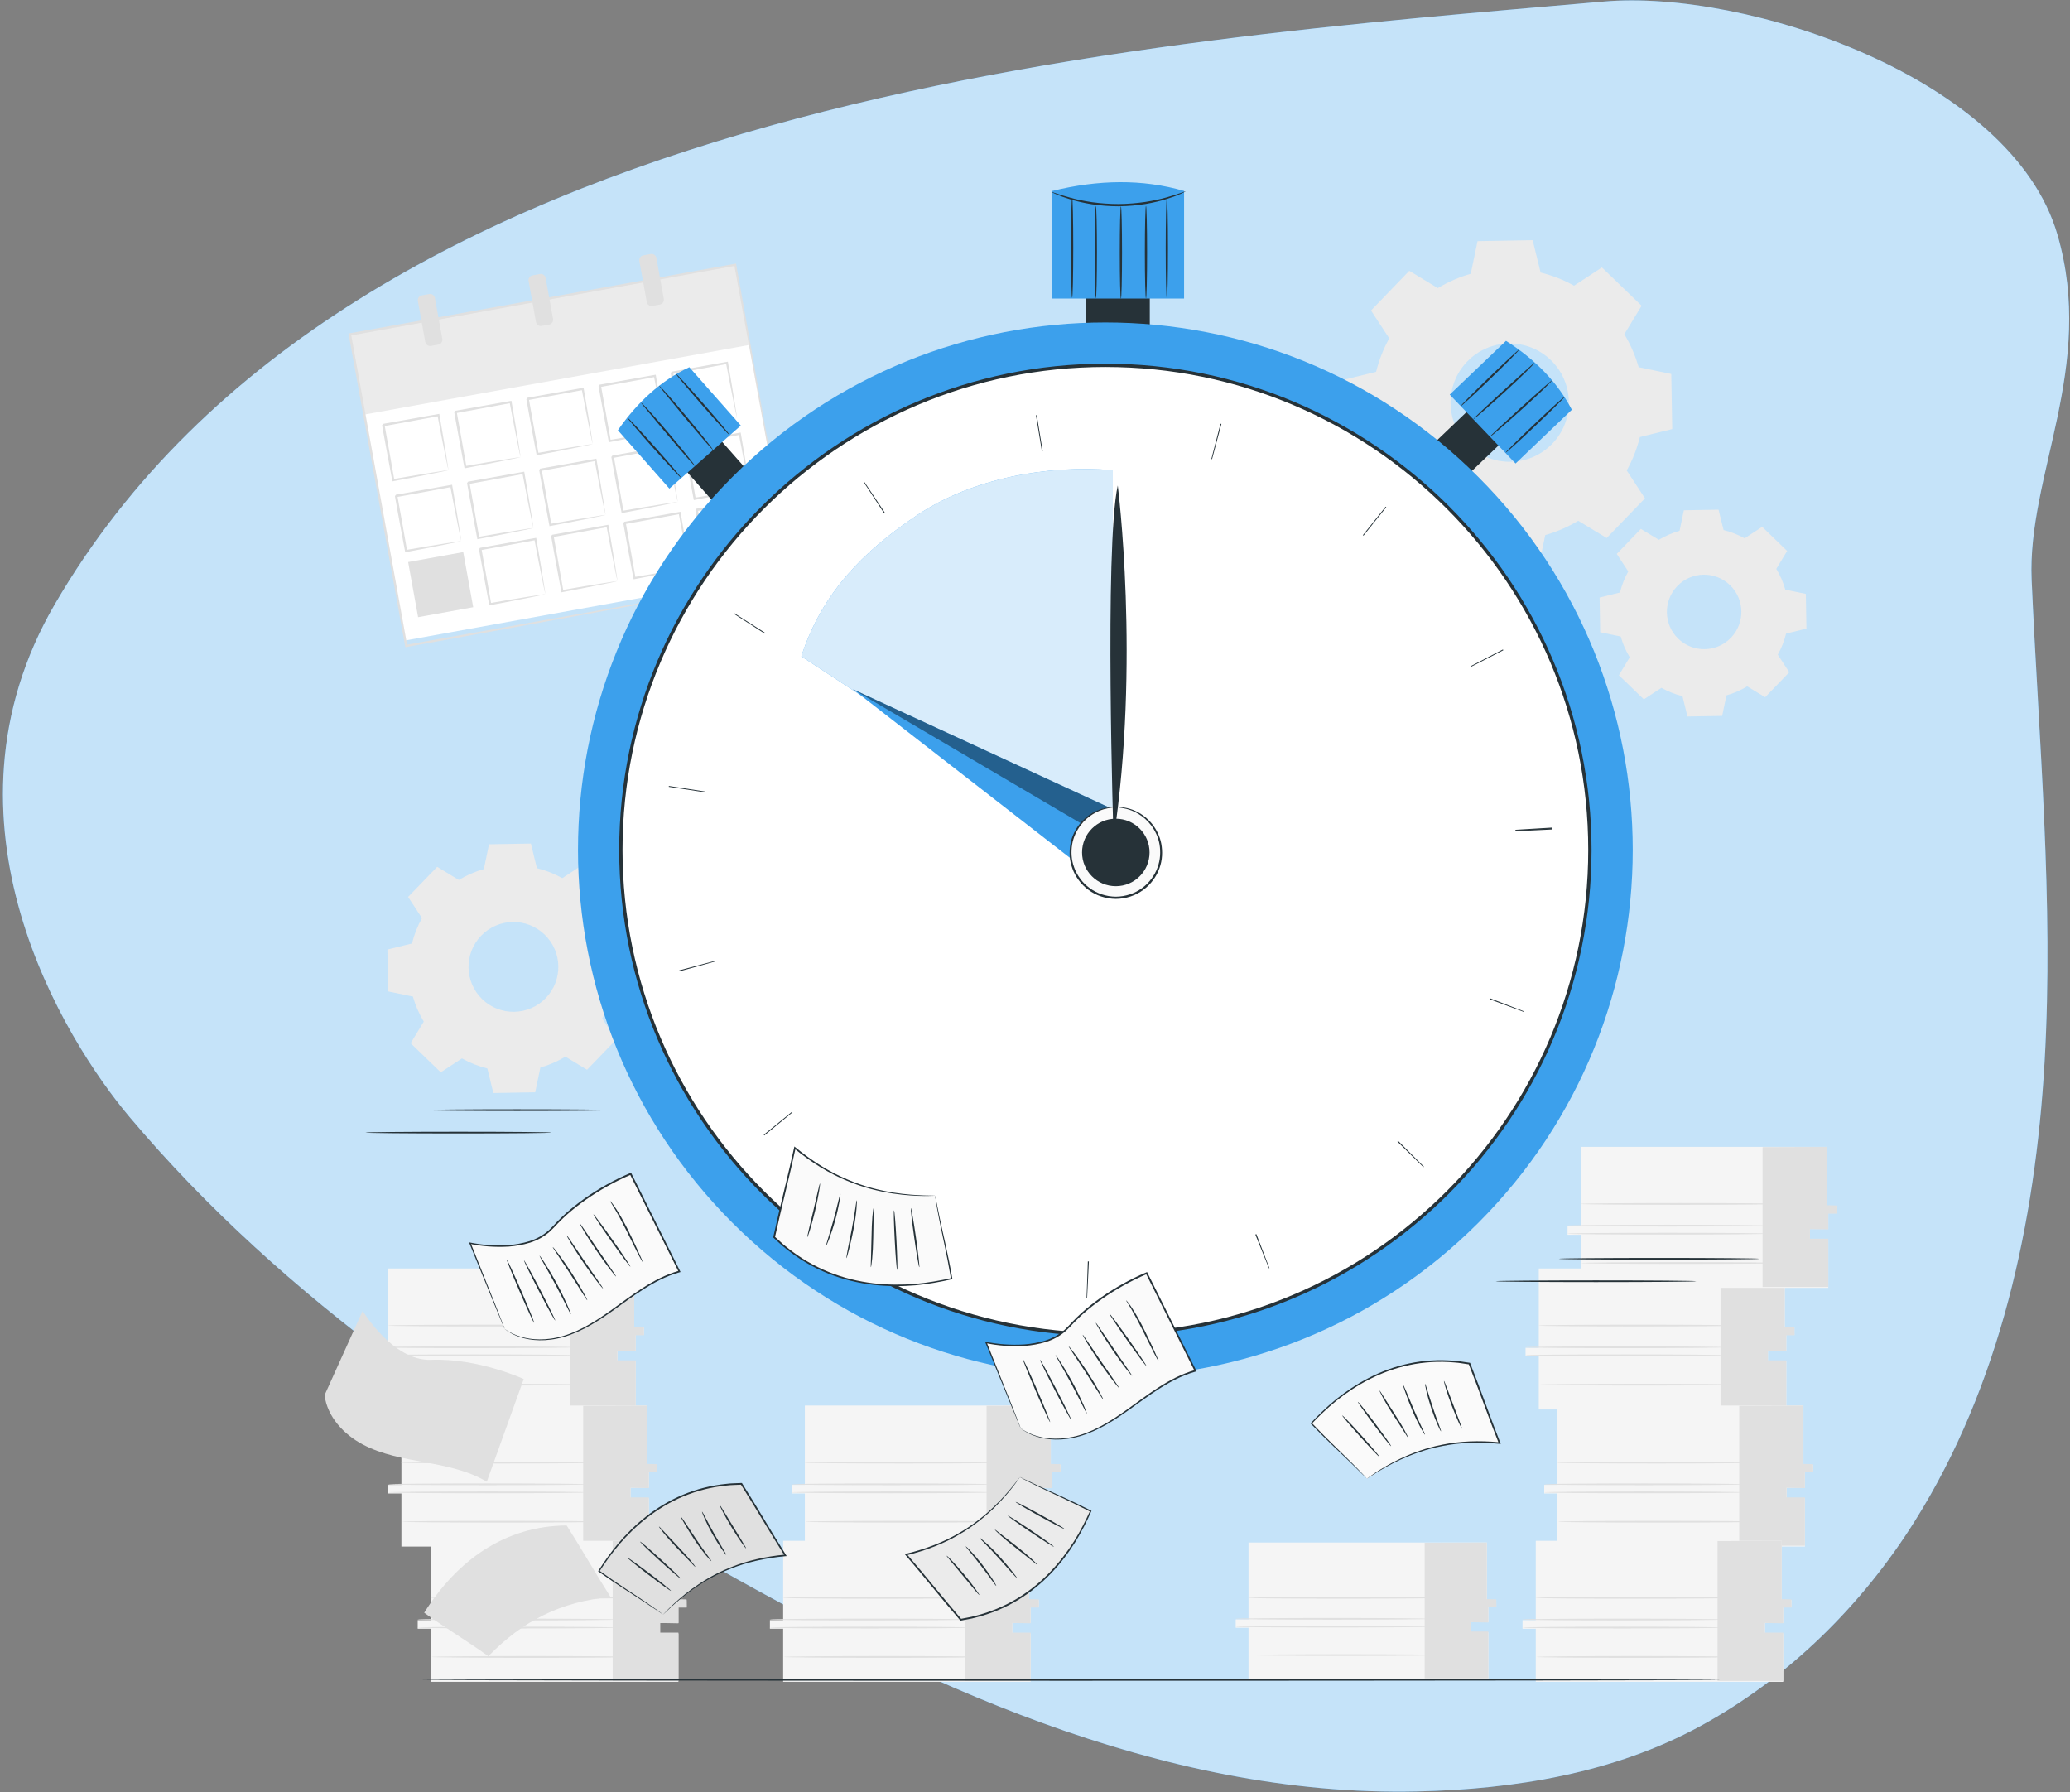 <svg xmlns="http://www.w3.org/2000/svg" xmlns:xlink="http://www.w3.org/1999/xlink" width="625px" height="541px" viewBox="0 0 625 541"><rect x="0" y="0" width="625" height="541" fill="#808080" stroke="none"/><title>Online-Filing-illust3</title><desc>Created with Sketch.</desc><g id="Page-1" stroke="none" stroke-width="1" fill="none" fill-rule="evenodd"><g id="Icons" transform="translate(-1420, -468)" fill-rule="nonzero"><g id="Online-Filing-illust3" transform="translate(1420, 468)"><path d="M621.187,70.785 C607.333,23.231 526.938,-3.259 484.323,0.465 C345.953,12.574 106.389,27.977 16.542,182.434 C-21.642,248.093 19.61,314.063 39.114,337.218 C85.951,392.831 147.556,433.937 210.665,470.025 C276.585,507.712 350.176,542.545 427.878,540.824 C457.312,540.172 487.239,535.331 513.33,521.13 C539.837,506.71 562.106,484.75 578.116,459.259 C603.929,418.148 614.529,369.067 617.324,320.612 C620.106,272.151 615.568,223.61 613.418,175.122 C612.017,143.489 632.868,110.871 621.193,70.804 L621.187,70.785 Z" id="Path" fill="#3CA0EC"></path><path d="M621.187,70.785 C607.333,23.231 526.938,-3.259 484.323,0.465 C345.953,12.574 106.389,27.977 16.542,182.434 C-21.642,248.093 19.61,314.063 39.114,337.218 C85.951,392.831 147.556,433.937 210.665,470.025 C276.585,507.712 350.176,542.545 427.878,540.824 C457.312,540.172 487.239,535.331 513.33,521.13 C539.837,506.71 562.106,484.75 578.116,459.259 C603.929,418.148 614.529,369.067 617.324,320.612 C620.106,272.151 615.568,223.61 613.418,175.122 C612.017,143.489 632.868,110.871 621.193,70.804 L621.187,70.785 Z" id="Path" fill="#FFFFFF" opacity="0.7"></path><g id="Group" transform="translate(97, 54)"><polygon id="Path" fill="#F5F5F5" points="367.61 328.96 367.61 352.9 363.61 352.9 363.61 355.5 367.61 355.5 367.61 371.52 442.33 371.52 442.33 356.94 436.8 356.94 436.8 353.76 442.33 353.76 442.33 349 444.79 349 444.79 346.83 441.87 346.83 441.87 328.95 367.61 328.95"></polygon><polygon id="Path" fill="#E0E0E0" points="422.49 329.03 422.49 371.26 442.33 371.26 442.33 356.68 436.8 356.68 436.8 353.77 442.33 353.87 442.33 349.11 444.84 349.11 444.79 346.65 441.87 346.58 441.87 328.96"></polygon><path d="M423.9,355.16 C423.9,355.31 410.38,355.43 393.7,355.43 C377.02,355.43 363.5,355.31 363.5,355.16 C363.5,355.01 377.02,354.89 393.7,354.89 C410.38,354.89 423.9,355.01 423.9,355.16 Z" id="Path" fill="#E0E0E0"></path><path d="M423.9,352.73 C423.9,352.88 410.38,353 393.7,353 C377.02,353 363.5,352.88 363.5,352.73 C363.5,352.58 377.02,352.46 393.7,352.46 C410.38,352.46 423.9,352.58 423.9,352.73 Z" id="Path" fill="#E0E0E0"></path><path d="M427.78,346.18 C427.78,346.33 414.26,346.45 397.58,346.45 C380.9,346.45 367.38,346.33 367.38,346.18 C367.38,346.03 380.9,345.91 397.58,345.91 C414.26,345.91 427.78,346.03 427.78,346.18 Z" id="Path" fill="#E0E0E0"></path><path d="M428.15,364.02 C428.15,364.17 414.63,364.29 397.95,364.29 C381.27,364.29 367.75,364.17 367.75,364.02 C367.75,363.87 381.27,363.75 397.95,363.75 C414.63,363.75 428.15,363.87 428.15,364.02 Z" id="Path" fill="#E0E0E0"></path><polygon id="Path" fill="#F5F5F5" points="373.25 370.34 373.25 394.28 369.25 394.28 369.25 396.88 373.25 396.88 373.25 412.9 447.97 412.9 447.97 398.32 442.44 398.32 442.44 395.14 447.97 395.14 447.97 390.38 450.43 390.38 450.43 388.21 447.51 388.21 447.51 370.33 373.25 370.33"></polygon><polygon id="Path" fill="#E0E0E0" points="428.13 370.41 428.13 412.64 447.97 412.64 447.97 398.06 442.43 398.06 442.43 395.15 447.97 395.25 447.97 390.49 450.48 390.49 450.43 388.03 447.51 387.96 447.51 370.34"></polygon><path d="M429.54,396.54 C429.54,396.69 416.02,396.81 399.34,396.81 C382.66,396.81 369.14,396.69 369.14,396.54 C369.14,396.39 382.66,396.27 399.34,396.27 C416.02,396.27 429.54,396.39 429.54,396.54 Z" id="Path" fill="#E0E0E0"></path><path d="M429.54,394.11 C429.54,394.26 416.02,394.38 399.34,394.38 C382.66,394.38 369.14,394.26 369.14,394.11 C369.14,393.96 382.66,393.84 399.34,393.84 C416.02,393.84 429.54,393.96 429.54,394.11 Z" id="Path" fill="#E0E0E0"></path><path d="M433.42,387.56 C433.42,387.71 419.9,387.83 403.22,387.83 C386.54,387.83 373.02,387.71 373.02,387.56 C373.02,387.41 386.54,387.29 403.22,387.29 C419.9,387.29 433.42,387.41 433.42,387.56 Z" id="Path" fill="#E0E0E0"></path><path d="M433.79,405.4 C433.79,405.55 420.27,405.67 403.59,405.67 C386.91,405.67 373.39,405.55 373.39,405.4 C373.39,405.25 386.91,405.13 403.59,405.13 C420.27,405.13 433.79,405.25 433.79,405.4 Z" id="Path" fill="#E0E0E0"></path><polygon id="Path" fill="#F5F5F5" points="366.7 411.17 366.7 435.11 362.7 435.11 362.7 437.71 366.7 437.71 366.7 453.73 441.42 453.73 441.42 439.15 435.89 439.15 435.89 435.97 441.42 435.97 441.42 431.21 443.88 431.21 443.88 429.04 440.96 429.04 440.96 411.16 366.7 411.16"></polygon><polygon id="Path" fill="#E0E0E0" points="421.58 411.24 421.58 453.46 441.42 453.46 441.42 438.88 435.88 438.88 435.88 435.97 441.42 436.07 441.42 431.31 443.93 431.31 443.88 428.85 440.96 428.78 440.96 411.17"></polygon><path d="M422.99,437.36 C422.99,437.51 409.47,437.63 392.79,437.63 C376.11,437.63 362.59,437.51 362.59,437.36 C362.59,437.21 376.11,437.09 392.79,437.09 C409.47,437.09 422.99,437.21 422.99,437.36 Z" id="Path" fill="#E0E0E0"></path><path d="M422.99,434.93 C422.99,435.08 409.47,435.2 392.79,435.2 C376.11,435.2 362.59,435.08 362.59,434.93 C362.59,434.78 376.11,434.66 392.79,434.66 C409.47,434.66 422.99,434.78 422.99,434.93 Z" id="Path" fill="#E0E0E0"></path><path d="M426.87,428.38 C426.87,428.53 413.35,428.65 396.67,428.65 C379.99,428.65 366.47,428.53 366.47,428.38 C366.47,428.23 379.99,428.11 396.67,428.11 C413.35,428.11 426.87,428.23 426.87,428.38 Z" id="Path" fill="#E0E0E0"></path><path d="M427.24,446.22 C427.24,446.37 413.72,446.49 397.04,446.49 C380.36,446.49 366.84,446.37 366.84,446.22 C366.84,446.07 380.36,445.95 397.04,445.95 C413.72,445.95 427.24,446.07 427.24,446.22 Z" id="Path" fill="#E0E0E0"></path><polygon id="Path" fill="#F5F5F5" points="20.24 328.96 20.24 352.9 16.24 352.9 16.24 355.5 20.24 355.5 20.24 371.52 94.96 371.52 94.96 356.94 89.43 356.94 89.43 353.76 94.96 353.76 94.96 349 97.42 349 97.42 346.83 94.5 346.83 94.5 328.95 20.24 328.95"></polygon><polygon id="Path" fill="#E0E0E0" points="75.11 329.03 75.11 371.26 94.96 371.26 94.96 356.68 89.42 356.68 89.42 353.77 94.96 353.87 94.96 349.11 97.46 349.11 97.42 346.65 94.5 346.58 94.5 328.96"></polygon><path d="M76.53,355.16 C76.53,355.31 63.01,355.43 46.33,355.43 C29.65,355.43 16.13,355.31 16.13,355.16 C16.13,355.01 29.65,354.89 46.33,354.89 C63.01,354.89 76.53,355.01 76.53,355.16 Z" id="Path" fill="#E0E0E0"></path><path d="M76.53,352.73 C76.53,352.88 63.01,353 46.33,353 C29.65,353 16.13,352.88 16.13,352.73 C16.13,352.58 29.65,352.46 46.33,352.46 C63.01,352.46 76.53,352.58 76.53,352.73 Z" id="Path" fill="#E0E0E0"></path><path d="M80.41,346.18 C80.41,346.33 66.89,346.45 50.21,346.45 C33.53,346.45 20.01,346.33 20.01,346.18 C20.01,346.03 33.53,345.91 50.21,345.91 C66.89,345.91 80.41,346.03 80.41,346.18 Z" id="Path" fill="#E0E0E0"></path><path d="M80.78,364.02 C80.78,364.17 67.26,364.29 50.58,364.29 C33.9,364.29 20.38,364.17 20.38,364.02 C20.38,363.87 33.9,363.75 50.58,363.75 C67.26,363.75 80.78,363.87 80.78,364.02 Z" id="Path" fill="#E0E0E0"></path><polygon id="Path" fill="#F5F5F5" points="380.3 292.24 380.3 316.18 376.3 316.18 376.3 318.78 380.3 318.78 380.3 334.8 455.02 334.8 455.02 320.22 449.49 320.22 449.49 317.04 455.02 317.04 455.02 312.28 457.48 312.28 457.48 310.11 454.56 310.11 454.56 292.23 380.3 292.23"></polygon><polygon id="Path" fill="#E0E0E0" points="435.18 292.31 435.18 334.54 455.02 334.54 455.02 319.96 449.49 319.96 449.49 317.05 455.02 317.15 455.02 312.38 457.53 312.39 457.48 309.93 454.56 309.85 454.56 292.24"></polygon><path d="M436.6,318.44 C436.6,318.59 423.08,318.71 406.4,318.71 C389.72,318.71 376.2,318.59 376.2,318.44 C376.2,318.29 389.72,318.17 406.4,318.17 C423.08,318.17 436.6,318.29 436.6,318.44 Z" id="Path" fill="#E0E0E0"></path><path d="M436.6,316.01 C436.6,316.16 423.08,316.28 406.4,316.28 C389.72,316.28 376.2,316.16 376.2,316.01 C376.2,315.86 389.72,315.74 406.4,315.74 C423.08,315.74 436.6,315.86 436.6,316.01 Z" id="Path" fill="#E0E0E0"></path><path d="M440.47,309.46 C440.47,309.61 426.95,309.73 410.27,309.73 C393.59,309.73 380.07,309.61 380.07,309.46 C380.07,309.31 393.59,309.19 410.27,309.19 C426.95,309.19 440.47,309.31 440.47,309.46 Z" id="Path" fill="#E0E0E0"></path><path d="M440.85,327.3 C440.85,327.45 427.33,327.57 410.65,327.57 C393.97,327.57 380.45,327.45 380.45,327.3 C380.45,327.15 393.97,327.03 410.65,327.03 C427.33,327.03 440.85,327.15 440.85,327.3 Z" id="Path" fill="#E0E0E0"></path><polygon id="Path" fill="#F5F5F5" points="24.2 370.34 24.2 394.28 20.2 394.28 20.2 396.88 24.2 396.88 24.2 412.9 98.92 412.9 98.92 398.32 93.39 398.32 93.39 395.14 98.92 395.14 98.92 390.38 101.38 390.38 101.38 388.21 98.46 388.21 98.46 370.33 24.2 370.33"></polygon><polygon id="Path" fill="#E0E0E0" points="79.08 370.41 79.08 412.64 98.92 412.64 98.92 398.06 93.39 398.06 93.39 395.15 98.92 395.25 98.92 390.49 101.43 390.49 101.38 388.03 98.46 387.96 98.46 370.34"></polygon><path d="M80.5,396.54 C80.5,396.69 66.98,396.81 50.3,396.81 C33.62,396.81 20.1,396.69 20.1,396.54 C20.1,396.39 33.62,396.27 50.3,396.27 C66.98,396.27 80.5,396.39 80.5,396.54 Z" id="Path" fill="#E0E0E0"></path><path d="M80.5,394.11 C80.5,394.26 66.98,394.38 50.3,394.38 C33.62,394.38 20.1,394.26 20.1,394.11 C20.1,393.96 33.62,393.84 50.3,393.84 C66.98,393.84 80.5,393.96 80.5,394.11 Z" id="Path" fill="#E0E0E0"></path><path d="M84.37,387.56 C84.37,387.71 70.85,387.83 54.17,387.83 C37.49,387.83 23.97,387.71 23.97,387.56 C23.97,387.41 37.49,387.29 54.17,387.29 C70.85,387.29 84.37,387.41 84.37,387.56 Z" id="Path" fill="#E0E0E0"></path><path d="M84.75,405.4 C84.75,405.55 71.23,405.67 54.55,405.67 C37.87,405.67 24.35,405.55 24.35,405.4 C24.35,405.25 37.87,405.13 54.55,405.13 C71.23,405.13 84.75,405.25 84.75,405.4 Z" id="Path" fill="#E0E0E0"></path><polygon id="Path" fill="#F5F5F5" points="33.12 411.17 33.12 435.11 29.12 435.11 29.12 437.71 33.12 437.71 33.12 453.73 107.84 453.73 107.84 439.15 102.31 439.15 102.31 435.97 107.84 435.97 107.84 431.21 110.3 431.21 110.3 429.04 107.38 429.04 107.38 411.16 33.12 411.16"></polygon><polygon id="Path" fill="#E0E0E0" points="87.99 411.24 87.99 453.46 107.84 453.46 107.84 438.88 102.3 438.88 102.3 435.97 107.84 436.07 107.84 431.31 110.34 431.31 110.3 428.85 107.38 428.78 107.38 411.17"></polygon><path d="M89.41,437.36 C89.41,437.51 75.89,437.63 59.21,437.63 C42.53,437.63 29.01,437.51 29.01,437.36 C29.01,437.21 42.53,437.09 59.21,437.09 C75.89,437.09 89.41,437.21 89.41,437.36 Z" id="Path" fill="#E0E0E0"></path><path d="M89.41,434.93 C89.41,435.08 75.89,435.2 59.21,435.2 C42.53,435.2 29.01,435.08 29.01,434.93 C29.01,434.78 42.53,434.66 59.21,434.66 C75.89,434.66 89.41,434.78 89.41,434.93 Z" id="Path" fill="#E0E0E0"></path><path d="M93.29,428.38 C93.29,428.53 79.77,428.65 63.09,428.65 C46.41,428.65 32.89,428.53 32.89,428.38 C32.89,428.23 46.41,428.11 63.09,428.11 C79.77,428.11 93.29,428.23 93.29,428.38 Z" id="Path" fill="#E0E0E0"></path><path d="M93.66,446.22 C93.66,446.37 80.14,446.49 63.46,446.49 C46.78,446.49 33.26,446.37 33.26,446.22 C33.26,446.07 46.78,445.95 63.46,445.95 C80.14,445.95 93.66,446.07 93.66,446.22 Z" id="Path" fill="#E0E0E0"></path><polygon id="Path" fill="#F5F5F5" points="279.97 411.69 279.97 434.89 276.1 434.89 276.1 437.41 279.97 437.41 279.97 452.94 352.39 452.94 352.39 438.81 347.03 438.81 347.03 435.73 352.39 435.73 352.39 431.11 354.77 431.11 354.77 429.01 351.94 429.01 351.94 411.68 279.97 411.68"></polygon><polygon id="Path" fill="#E0E0E0" points="333.15 411.76 333.15 452.68 352.38 452.68 352.38 438.55 347.02 438.55 347.02 435.73 352.38 435.83 352.38 431.21 354.81 431.21 354.77 428.83 351.93 428.76 351.93 411.69"></polygon><path d="M334.52,437.08 C334.52,437.22 321.42,437.34 305.26,437.34 C289.1,437.34 275.99,437.22 275.99,437.08 C275.99,436.94 289.09,436.82 305.26,436.82 C321.43,436.82 334.52,436.94 334.52,437.08 Z" id="Path" fill="#E0E0E0"></path><path d="M334.52,434.72 C334.52,434.86 321.42,434.98 305.26,434.98 C289.1,434.98 275.99,434.86 275.99,434.72 C275.99,434.58 289.09,434.46 305.26,434.46 C321.43,434.46 334.52,434.58 334.52,434.72 Z" id="Path" fill="#E0E0E0"></path><path d="M338.28,428.38 C338.28,428.52 325.18,428.64 309.02,428.64 C292.86,428.64 279.75,428.53 279.75,428.38 C279.75,428.23 292.85,428.12 309.02,428.12 C325.19,428.12 338.28,428.24 338.28,428.38 Z" id="Path" fill="#E0E0E0"></path><path d="M338.64,445.66 C338.64,445.8 325.54,445.92 309.38,445.92 C293.22,445.92 280.11,445.8 280.11,445.66 C280.11,445.52 293.21,445.4 309.38,445.4 C325.55,445.4 338.64,445.52 338.64,445.66 Z" id="Path" fill="#E0E0E0"></path><polygon id="Path" fill="#F5F5F5" points="146.01 370.34 146.01 394.28 142.01 394.28 142.01 396.88 146.01 396.88 146.01 412.9 220.73 412.9 220.73 398.32 215.2 398.32 215.2 395.14 220.73 395.14 220.73 390.38 223.19 390.38 223.19 388.21 220.27 388.21 220.27 370.33 146.01 370.33"></polygon><polygon id="Path" fill="#E0E0E0" points="200.89 370.41 200.89 412.64 220.73 412.64 220.73 398.06 215.2 398.06 215.2 395.15 220.73 395.25 220.73 390.49 223.24 390.49 223.19 388.03 220.27 387.96 220.27 370.34"></polygon><path d="M202.3,396.54 C202.3,396.69 188.78,396.81 172.1,396.81 C155.42,396.81 141.9,396.69 141.9,396.54 C141.9,396.39 155.42,396.27 172.1,396.27 C188.78,396.27 202.3,396.39 202.3,396.54 Z" id="Path" fill="#E0E0E0"></path><path d="M202.3,394.11 C202.3,394.26 188.78,394.38 172.1,394.38 C155.42,394.38 141.9,394.26 141.9,394.11 C141.9,393.96 155.42,393.84 172.1,393.84 C188.78,393.84 202.3,393.96 202.3,394.11 Z" id="Path" fill="#E0E0E0"></path><path d="M206.18,387.56 C206.18,387.71 192.66,387.83 175.98,387.83 C159.3,387.83 145.78,387.71 145.78,387.56 C145.78,387.41 159.3,387.29 175.98,387.29 C192.66,387.29 206.18,387.41 206.18,387.56 Z" id="Path" fill="#E0E0E0"></path><path d="M206.55,405.4 C206.55,405.55 193.03,405.67 176.35,405.67 C159.67,405.67 146.15,405.55 146.15,405.4 C146.15,405.25 159.67,405.13 176.35,405.13 C193.03,405.13 206.55,405.25 206.55,405.4 Z" id="Path" fill="#E0E0E0"></path><polygon id="Path" fill="#F5F5F5" points="139.46 411.17 139.46 435.11 135.46 435.11 135.46 437.71 139.46 437.71 139.46 453.73 214.18 453.73 214.18 439.15 208.65 439.15 208.65 435.97 214.18 435.97 214.18 431.21 216.64 431.21 216.64 429.04 213.72 429.04 213.72 411.16 139.46 411.16"></polygon><polygon id="Path" fill="#E0E0E0" points="194.34 411.24 194.34 453.46 214.18 453.46 214.18 438.88 208.65 438.88 208.65 435.97 214.18 436.07 214.18 431.31 216.69 431.31 216.64 428.85 213.72 428.78 213.72 411.17"></polygon><path d="M195.75,437.36 C195.75,437.51 182.23,437.63 165.55,437.63 C148.87,437.63 135.35,437.51 135.35,437.36 C135.35,437.21 148.87,437.09 165.55,437.09 C182.23,437.09 195.75,437.21 195.75,437.36 Z" id="Path" fill="#E0E0E0"></path><path d="M195.75,434.93 C195.75,435.08 182.23,435.2 165.55,435.2 C148.87,435.2 135.35,435.08 135.35,434.93 C135.35,434.78 148.87,434.66 165.55,434.66 C182.23,434.66 195.75,434.78 195.75,434.93 Z" id="Path" fill="#E0E0E0"></path><path d="M199.63,428.38 C199.63,428.53 186.11,428.65 169.43,428.65 C152.75,428.65 139.23,428.53 139.23,428.38 C139.23,428.23 152.75,428.11 169.43,428.11 C186.11,428.11 199.63,428.23 199.63,428.38 Z" id="Path" fill="#E0E0E0"></path><path d="M200.01,446.22 C200.01,446.37 186.49,446.49 169.81,446.49 C153.13,446.49 139.61,446.37 139.61,446.22 C139.61,446.07 153.13,445.95 169.81,445.95 C186.49,445.95 200.01,446.07 200.01,446.22 Z" id="Path" fill="#E0E0E0"></path><path d="M1,367.22 C1.81,373.71 6.8,379.07 12.58,382.11 C18.37,385.16 24.94,386.29 31.37,387.47 C37.8,388.65 44.37,389.97 49.98,393.33 L61.13,362.33 C61.13,362.33 47.38,355.97 33.15,356.53 C21.64,356.99 12.5,341.73 12.5,341.73 L0.99,367.21 L1,367.22 Z" id="Path" fill="#E0E0E0"></path><path d="M50.45,446.01 C60.84,435.3 72.49,429.44 87.36,428.15 C83.85,422.68 77.61,412.01 74.1,406.54 C55.41,406.64 40.9,417.18 31.08,432.88 C37.99,437.86 43.55,441.03 50.46,446.01 L50.45,446.01 Z" id="Path" fill="#E0E0E0"></path><path d="M403.85,108.97 C405.83,107.77 407.94,106.86 410.12,106.25 L411.41,100.05 L421.89,99.87 L423.4,106.02 C425.6,106.56 427.74,107.39 429.76,108.52 L435.06,105.05 L442.6,112.33 L439.32,117.74 C440.52,119.72 441.43,121.83 442.04,124.01 L448.24,125.3 L448.42,135.78 L442.27,137.29 C441.73,139.49 440.9,141.63 439.77,143.65 L443.24,148.95 L435.96,156.49 L430.54,153.21 C428.56,154.41 426.45,155.32 424.27,155.93 L422.98,162.13 L412.5,162.31 L410.99,156.16 C408.79,155.62 406.65,154.78 404.63,153.66 L399.33,157.13 L391.79,149.85 L395.07,144.43 C393.87,142.45 392.96,140.34 392.35,138.16 L386.15,136.87 L385.97,126.39 L392.12,124.88 C392.66,122.68 393.5,120.54 394.62,118.52 L391.15,113.22 L398.43,105.68 L403.85,108.96 L403.85,108.97 Z M409.44,122.93 C405.13,127.4 405.25,134.52 409.72,138.83 C414.19,143.14 421.31,143.02 425.62,138.55 C429.93,134.08 429.81,126.96 425.34,122.65 C420.87,118.34 413.75,118.46 409.44,122.93 Z" id="Shape" fill="#EBEBEB"></path><path d="M41.53,211.65 C43.92,210.21 46.46,209.11 49.09,208.37 L50.65,200.89 L63.29,200.67 L65.11,208.09 C67.76,208.74 70.34,209.75 72.78,211.11 L79.17,206.92 L88.26,215.7 L84.3,222.23 C85.74,224.62 86.84,227.16 87.58,229.79 L95.06,231.35 L95.28,243.99 L87.86,245.81 C87.21,248.46 86.2,251.04 84.84,253.48 L89.03,259.87 L80.25,268.96 L73.72,265 C71.33,266.44 68.79,267.54 66.16,268.28 L64.6,275.76 L51.96,275.98 L50.14,268.56 C47.49,267.91 44.91,266.9 42.47,265.54 L36.08,269.73 L26.99,260.95 L30.95,254.42 C29.51,252.03 28.41,249.49 27.67,246.86 L20.19,245.3 L19.97,232.66 L27.39,230.84 C28.04,228.19 29.05,225.61 30.41,223.17 L26.22,216.78 L35,207.69 L41.53,211.65 Z M48.27,228.49 C43.07,233.88 43.22,242.46 48.61,247.66 C54,252.86 62.58,252.71 67.78,247.32 C72.98,241.93 72.83,233.35 67.44,228.15 C62.05,222.95 53.47,223.1 48.27,228.49 Z" id="Shape" fill="#EBEBEB"></path><polygon id="Path" fill="#FFFFFF" points="124.987 25.928 8.615 46.972 25.322 139.363 141.695 118.32"></polygon><polygon id="Path" fill="#EBEBEB" points="124.995 25.937 8.623 46.981 12.995 71.159 129.368 50.115"></polygon><path d="M38.4,87.94 C38.4,87.94 38.27,87.49 38.1,86.69 C37.92,85.8 37.68,84.67 37.4,83.29 C36.81,80.38 36,76.27 35.08,71.36 L35.45,71.62 C30.59,72.51 24.89,73.56 18.82,74.68 C18.75,74.77 19.38,73.87 19.12,74.25 L19.12,74.26 L19.12,74.28 L19.12,74.32 L19.12,74.39 L19.16,74.53 L19.21,74.81 L19.31,75.38 L19.51,76.51 C19.64,77.26 19.78,78 19.91,78.74 C20.17,80.21 20.43,81.64 20.68,83.04 C21.17,85.83 21.64,88.47 22.06,90.9 L21.69,90.64 C26.62,89.78 30.75,89.11 33.68,88.64 C35.08,88.42 36.22,88.24 37.11,88.1 C37.91,87.98 38.36,87.92 38.38,87.94 C38.41,87.96 38.02,88.05 37.26,88.22 C36.39,88.4 35.28,88.63 33.93,88.91 C31.04,89.49 26.85,90.32 21.79,91.27 L21.48,91.33 L21.42,91.01 C20.97,88.58 20.48,85.95 19.96,83.17 C19.7,81.77 19.44,80.34 19.17,78.87 C19.04,78.14 18.9,77.39 18.77,76.65 L18.57,75.52 L18.47,74.95 L18.42,74.67 L18.39,74.53 L18.39,74.46 L18.37,74.42 L18.37,74.4 C18.1,74.78 18.73,73.87 18.67,73.96 C24.75,72.88 30.45,71.87 35.32,71 L35.64,70.94 L35.69,71.25 C36.57,76.32 37.26,80.53 37.73,83.44 C37.94,84.81 38.12,85.92 38.25,86.8 C38.36,87.57 38.41,87.96 38.38,87.94 L38.4,87.94 Z" id="Path" fill="#E0E0E0"></path><path d="M60.18,84 C60.18,84 60.05,83.55 59.88,82.75 C59.7,81.86 59.46,80.73 59.18,79.35 C58.59,76.44 57.78,72.33 56.86,67.42 L57.23,67.68 C52.37,68.57 46.67,69.62 40.6,70.74 C40.53,70.83 41.16,69.93 40.9,70.31 L40.9,70.32 L40.9,70.34 L40.9,70.38 L40.9,70.45 L40.94,70.59 L40.99,70.87 L41.09,71.44 L41.29,72.57 C41.42,73.32 41.56,74.06 41.69,74.8 C41.95,76.27 42.21,77.7 42.46,79.1 C42.95,81.89 43.42,84.53 43.84,86.96 L43.47,86.7 C48.4,85.84 52.53,85.17 55.46,84.7 C56.86,84.48 58,84.3 58.89,84.16 C59.69,84.04 60.14,83.98 60.16,84 C60.19,84.02 59.8,84.11 59.04,84.28 C58.17,84.46 57.06,84.69 55.71,84.97 C52.82,85.55 48.63,86.38 43.57,87.33 L43.26,87.39 L43.2,87.07 C42.75,84.64 42.26,82.01 41.74,79.23 C41.48,77.83 41.22,76.4 40.95,74.93 C40.82,74.2 40.68,73.45 40.55,72.71 L40.35,71.58 L40.25,71.01 L40.2,70.73 L40.17,70.59 L40.17,70.52 L40.15,70.48 L40.15,70.46 C39.88,70.84 40.51,69.93 40.45,70.02 C46.53,68.94 52.23,67.93 57.1,67.06 L57.42,67 L57.47,67.31 C58.35,72.38 59.04,76.59 59.51,79.5 C59.72,80.87 59.9,81.98 60.03,82.86 C60.14,83.63 60.19,84.02 60.16,84 L60.18,84 Z" id="Path" fill="#E0E0E0"></path><path d="M81.96,80.06 C81.96,80.06 81.83,79.61 81.66,78.81 C81.48,77.92 81.24,76.79 80.96,75.41 C80.37,72.5 79.56,68.39 78.64,63.48 L79.01,63.74 C74.15,64.63 68.45,65.68 62.38,66.8 C62.31,66.89 62.94,65.99 62.68,66.37 L62.68,66.38 L62.68,66.4 L62.68,66.44 L62.68,66.51 L62.72,66.65 L62.77,66.93 L62.87,67.5 L63.07,68.63 C63.2,69.38 63.34,70.12 63.47,70.86 C63.73,72.33 63.99,73.76 64.24,75.16 C64.73,77.95 65.2,80.59 65.62,83.02 L65.25,82.76 C70.18,81.9 74.31,81.23 77.24,80.76 C78.64,80.54 79.78,80.36 80.67,80.22 C81.47,80.1 81.92,80.04 81.94,80.06 C81.97,80.08 81.58,80.17 80.82,80.34 C79.95,80.52 78.84,80.75 77.49,81.03 C74.6,81.61 70.41,82.44 65.35,83.39 L65.04,83.45 L64.98,83.13 C64.53,80.7 64.04,78.07 63.52,75.29 C63.26,73.89 63,72.46 62.73,70.99 C62.6,70.26 62.46,69.51 62.33,68.77 L62.13,67.64 L62.03,67.07 L61.98,66.79 L61.95,66.65 L61.95,66.58 L61.93,66.54 L61.93,66.52 C61.66,66.9 62.29,65.99 62.23,66.08 C68.31,65 74.01,63.99 78.88,63.12 L79.2,63.06 L79.25,63.37 C80.13,68.44 80.82,72.65 81.29,75.56 C81.5,76.93 81.68,78.04 81.81,78.92 C81.92,79.69 81.97,80.08 81.94,80.06 L81.96,80.06 Z" id="Path" fill="#E0E0E0"></path><path d="M103.75,76.12 C103.75,76.12 103.62,75.67 103.45,74.87 C103.27,73.98 103.03,72.85 102.75,71.47 C102.16,68.56 101.35,64.45 100.43,59.54 L100.8,59.8 C95.94,60.69 90.24,61.74 84.17,62.86 C84.1,62.95 84.73,62.05 84.47,62.43 L84.47,62.44 L84.47,62.46 L84.47,62.5 L84.47,62.57 L84.51,62.71 L84.56,62.99 L84.66,63.56 L84.86,64.69 C84.99,65.44 85.13,66.18 85.26,66.92 C85.52,68.39 85.78,69.82 86.03,71.22 C86.52,74.01 86.99,76.65 87.41,79.08 L87.04,78.82 C91.97,77.96 96.1,77.29 99.03,76.82 C100.43,76.6 101.57,76.42 102.46,76.28 C103.26,76.16 103.71,76.1 103.73,76.12 C103.76,76.14 103.37,76.23 102.61,76.4 C101.74,76.58 100.63,76.81 99.28,77.09 C96.39,77.67 92.2,78.5 87.14,79.45 L86.83,79.51 L86.77,79.19 C86.32,76.76 85.83,74.13 85.31,71.35 C85.05,69.95 84.79,68.52 84.52,67.05 C84.39,66.32 84.25,65.57 84.12,64.83 L83.92,63.7 L83.82,63.13 L83.77,62.85 L83.74,62.71 L83.74,62.64 L83.72,62.6 L83.72,62.58 C83.45,62.96 84.08,62.05 84.02,62.14 C90.1,61.06 95.8,60.05 100.67,59.18 L100.99,59.12 L101.04,59.43 C101.92,64.5 102.61,68.71 103.08,71.62 C103.29,72.99 103.47,74.1 103.6,74.98 C103.71,75.75 103.76,76.14 103.73,76.12 L103.75,76.12 Z" id="Path" fill="#E0E0E0"></path><path d="M125.53,72.18 C125.53,72.18 125.4,71.73 125.23,70.93 C125.05,70.04 124.81,68.91 124.53,67.53 C123.94,64.62 123.13,60.51 122.21,55.6 L122.58,55.86 C117.72,56.75 112.02,57.8 105.95,58.92 C105.88,59.01 106.51,58.11 106.25,58.49 L106.25,58.5 L106.25,58.52 L106.25,58.56 L106.25,58.63 L106.29,58.77 L106.34,59.05 L106.44,59.62 L106.64,60.75 C106.77,61.5 106.91,62.24 107.04,62.98 C107.3,64.45 107.56,65.88 107.81,67.28 C108.3,70.07 108.77,72.71 109.19,75.14 L108.82,74.88 C113.75,74.02 117.88,73.35 120.81,72.88 C122.21,72.66 123.35,72.48 124.24,72.34 C125.04,72.22 125.49,72.16 125.51,72.18 C125.54,72.2 125.15,72.29 124.39,72.46 C123.52,72.64 122.41,72.87 121.06,73.15 C118.17,73.73 113.98,74.56 108.92,75.51 L108.61,75.57 L108.55,75.25 C108.1,72.82 107.61,70.19 107.09,67.41 C106.83,66.01 106.57,64.58 106.3,63.11 C106.17,62.38 106.03,61.63 105.9,60.89 L105.7,59.76 L105.6,59.19 L105.55,58.91 L105.52,58.77 L105.52,58.7 L105.5,58.66 L105.5,58.64 C105.23,59.02 105.86,58.11 105.8,58.2 C111.88,57.12 117.58,56.11 122.45,55.24 L122.77,55.18 L122.82,55.49 C123.7,60.56 124.39,64.77 124.86,67.68 C125.07,69.05 125.25,70.16 125.38,71.04 C125.49,71.81 125.54,72.2 125.51,72.18 L125.53,72.18 Z" id="Path" fill="#E0E0E0"></path><path d="M42.27,109.34 C42.27,109.34 42.14,108.89 41.97,108.09 C41.79,107.2 41.55,106.07 41.27,104.69 C40.68,101.78 39.87,97.67 38.95,92.76 L39.32,93.02 C34.46,93.91 28.76,94.96 22.69,96.08 C22.62,96.17 23.25,95.27 22.99,95.65 L22.99,95.66 L22.99,95.68 L22.99,95.72 L22.99,95.79 L23.03,95.93 L23.08,96.21 L23.18,96.78 L23.38,97.91 C23.51,98.66 23.65,99.4 23.78,100.14 C24.04,101.61 24.3,103.04 24.55,104.44 C25.04,107.23 25.51,109.87 25.93,112.3 L25.56,112.04 C30.49,111.18 34.62,110.51 37.55,110.04 C38.95,109.82 40.09,109.64 40.98,109.5 C41.78,109.38 42.23,109.32 42.25,109.34 C42.28,109.36 41.89,109.45 41.13,109.62 C40.26,109.8 39.15,110.03 37.8,110.31 C34.91,110.89 30.72,111.72 25.66,112.67 L25.35,112.73 L25.29,112.41 C24.84,109.98 24.35,107.35 23.83,104.57 C23.57,103.17 23.31,101.74 23.04,100.27 C22.91,99.54 22.77,98.79 22.64,98.05 L22.44,96.92 L22.34,96.35 L22.29,96.07 L22.26,95.93 L22.26,95.86 L22.24,95.82 L22.24,95.8 C21.97,96.18 22.6,95.27 22.54,95.36 C28.62,94.28 34.32,93.27 39.19,92.4 L39.51,92.34 L39.56,92.65 C40.44,97.72 41.13,101.93 41.6,104.84 C41.81,106.21 41.99,107.32 42.12,108.2 C42.23,108.97 42.28,109.36 42.25,109.34 L42.27,109.34 Z" id="Path" fill="#E0E0E0"></path><path d="M64.05,105.4 C64.05,105.4 63.92,104.95 63.75,104.15 C63.57,103.26 63.33,102.13 63.05,100.75 C62.46,97.84 61.65,93.73 60.73,88.82 L61.1,89.08 C56.24,89.97 50.54,91.02 44.47,92.14 C44.4,92.23 45.03,91.33 44.77,91.71 L44.77,91.72 L44.77,91.74 L44.77,91.78 L44.77,91.85 L44.81,91.99 L44.86,92.27 L44.96,92.84 L45.16,93.97 C45.29,94.72 45.43,95.46 45.56,96.2 C45.82,97.67 46.08,99.1 46.33,100.5 C46.82,103.29 47.29,105.93 47.71,108.36 L47.34,108.1 C52.27,107.24 56.4,106.57 59.33,106.1 C60.73,105.88 61.87,105.7 62.76,105.56 C63.56,105.44 64.01,105.38 64.03,105.4 C64.06,105.42 63.67,105.51 62.91,105.68 C62.04,105.86 60.93,106.09 59.58,106.37 C56.69,106.95 52.5,107.78 47.44,108.73 L47.13,108.79 L47.07,108.47 C46.62,106.04 46.13,103.41 45.61,100.63 C45.35,99.23 45.09,97.8 44.82,96.33 C44.69,95.6 44.55,94.85 44.42,94.11 L44.22,92.98 L44.12,92.41 L44.07,92.13 L44.04,91.99 L44.04,91.92 L44.02,91.88 L44.02,91.86 C43.75,92.24 44.38,91.33 44.32,91.42 C50.4,90.34 56.1,89.33 60.97,88.46 L61.29,88.4 L61.34,88.71 C62.22,93.78 62.91,97.99 63.38,100.9 C63.59,102.27 63.77,103.38 63.9,104.26 C64.01,105.03 64.06,105.42 64.03,105.4 L64.05,105.4 Z" id="Path" fill="#E0E0E0"></path><path d="M85.83,101.46 C85.83,101.46 85.7,101.01 85.53,100.21 C85.35,99.32 85.11,98.19 84.83,96.81 C84.24,93.9 83.43,89.79 82.51,84.88 L82.88,85.14 C78.02,86.03 72.32,87.08 66.25,88.2 C66.18,88.29 66.81,87.39 66.55,87.77 L66.55,87.78 L66.55,87.8 L66.55,87.84 L66.55,87.91 L66.59,88.05 L66.64,88.33 L66.74,88.9 L66.94,90.03 C67.07,90.78 67.21,91.52 67.34,92.26 C67.6,93.73 67.86,95.16 68.11,96.56 C68.6,99.35 69.07,101.99 69.49,104.42 L69.12,104.16 C74.05,103.3 78.18,102.63 81.11,102.16 C82.51,101.94 83.65,101.76 84.54,101.62 C85.34,101.5 85.79,101.44 85.81,101.46 C85.84,101.48 85.45,101.57 84.69,101.74 C83.82,101.92 82.71,102.15 81.36,102.43 C78.47,103.01 74.28,103.84 69.22,104.79 L68.91,104.85 L68.85,104.53 C68.4,102.1 67.91,99.47 67.39,96.69 C67.13,95.29 66.87,93.86 66.6,92.39 C66.47,91.66 66.33,90.91 66.2,90.17 L66,89.04 L65.9,88.47 L65.85,88.19 L65.82,88.05 L65.82,87.98 L65.8,87.94 L65.8,87.92 C65.53,88.3 66.16,87.39 66.1,87.48 C72.18,86.4 77.88,85.39 82.75,84.52 L83.07,84.46 L83.12,84.77 C84,89.84 84.69,94.05 85.16,96.96 C85.37,98.33 85.55,99.44 85.68,100.32 C85.79,101.09 85.84,101.48 85.81,101.46 L85.83,101.46 Z" id="Path" fill="#E0E0E0"></path><path d="M107.62,97.52 C107.62,97.52 107.49,97.07 107.32,96.27 C107.14,95.38 106.9,94.25 106.62,92.87 C106.03,89.96 105.22,85.85 104.3,80.94 L104.67,81.2 C99.81,82.09 94.11,83.14 88.04,84.26 C87.97,84.35 88.6,83.45 88.34,83.83 L88.34,83.84 L88.34,83.86 L88.34,83.9 L88.34,83.97 L88.38,84.11 L88.43,84.39 L88.53,84.96 L88.73,86.09 C88.86,86.84 89,87.58 89.13,88.32 C89.39,89.79 89.65,91.22 89.9,92.62 C90.39,95.41 90.86,98.05 91.28,100.48 L90.91,100.22 C95.84,99.36 99.97,98.69 102.9,98.22 C104.3,98 105.44,97.82 106.33,97.68 C107.13,97.56 107.58,97.5 107.6,97.52 C107.63,97.54 107.24,97.63 106.48,97.8 C105.61,97.98 104.5,98.21 103.15,98.49 C100.26,99.07 96.07,99.9 91.01,100.85 L90.7,100.91 L90.64,100.59 C90.19,98.16 89.7,95.53 89.18,92.75 C88.92,91.35 88.66,89.92 88.39,88.45 C88.26,87.72 88.12,86.97 87.99,86.23 L87.79,85.1 L87.69,84.53 L87.64,84.25 L87.61,84.11 L87.61,84.04 L87.59,84 L87.59,83.98 C87.32,84.36 87.95,83.45 87.89,83.54 C93.97,82.46 99.67,81.45 104.54,80.58 L104.86,80.52 L104.91,80.83 C105.79,85.9 106.48,90.11 106.95,93.02 C107.16,94.39 107.34,95.5 107.47,96.38 C107.58,97.15 107.63,97.54 107.6,97.52 L107.62,97.52 Z" id="Path" fill="#E0E0E0"></path><path d="M129.4,93.58 C129.4,93.58 129.27,93.13 129.1,92.33 C128.92,91.44 128.68,90.31 128.4,88.93 C127.81,86.02 127,81.91 126.08,77 L126.45,77.26 C121.59,78.15 115.89,79.2 109.82,80.32 C109.75,80.41 110.38,79.51 110.12,79.89 L110.12,79.9 L110.12,79.92 L110.12,79.96 L110.12,80.03 L110.16,80.17 L110.21,80.45 L110.31,81.02 L110.51,82.15 C110.64,82.9 110.78,83.64 110.91,84.38 C111.17,85.85 111.43,87.28 111.68,88.68 C112.17,91.47 112.64,94.11 113.06,96.54 L112.69,96.28 C117.62,95.42 121.75,94.75 124.68,94.28 C126.08,94.06 127.22,93.88 128.11,93.74 C128.91,93.62 129.36,93.56 129.38,93.58 C129.41,93.6 129.02,93.69 128.26,93.86 C127.39,94.04 126.28,94.27 124.93,94.55 C122.04,95.13 117.85,95.96 112.79,96.91 L112.48,96.97 L112.42,96.65 C111.97,94.22 111.48,91.59 110.96,88.81 C110.7,87.41 110.44,85.98 110.17,84.51 C110.04,83.78 109.9,83.03 109.77,82.29 L109.57,81.16 L109.47,80.59 L109.42,80.31 L109.39,80.17 L109.39,80.1 L109.37,80.06 L109.37,80.04 C109.1,80.42 109.73,79.51 109.67,79.6 C115.75,78.52 121.45,77.51 126.32,76.64 L126.64,76.58 L126.69,76.89 C127.57,81.96 128.26,86.17 128.73,89.08 C128.94,90.45 129.12,91.56 129.25,92.44 C129.36,93.21 129.41,93.6 129.38,93.58 L129.4,93.58 Z" id="Path" fill="#E0E0E0"></path><polygon id="Path" fill="#E0E0E0" points="42.87 112.674 26.23 115.683 29.239 132.323 45.879 129.314"></polygon><path d="M67.66,125.37 C67.66,125.37 67.53,124.92 67.36,124.12 C67.18,123.23 66.94,122.1 66.66,120.72 C66.07,117.81 65.26,113.7 64.34,108.79 L64.71,109.05 C59.85,109.94 54.15,110.99 48.08,112.11 C48.01,112.2 48.64,111.3 48.38,111.68 L48.38,111.69 L48.38,111.71 L48.38,111.75 L48.38,111.82 L48.42,111.96 L48.47,112.24 L48.57,112.81 L48.77,113.94 C48.9,114.69 49.04,115.43 49.17,116.17 C49.43,117.64 49.69,119.07 49.94,120.47 C50.43,123.26 50.9,125.9 51.32,128.33 L50.95,128.07 C55.88,127.21 60.01,126.54 62.94,126.07 C64.34,125.85 65.48,125.67 66.37,125.53 C67.17,125.41 67.62,125.35 67.64,125.37 C67.67,125.39 67.28,125.48 66.52,125.65 C65.65,125.83 64.54,126.06 63.19,126.34 C60.3,126.92 56.11,127.75 51.05,128.7 L50.74,128.76 L50.68,128.44 C50.23,126.01 49.74,123.38 49.22,120.6 C48.96,119.2 48.7,117.77 48.43,116.3 C48.3,115.57 48.16,114.82 48.03,114.08 L47.83,112.95 L47.73,112.38 L47.68,112.1 L47.65,111.96 L47.65,111.89 L47.63,111.85 L47.63,111.83 C47.36,112.21 47.99,111.3 47.93,111.39 C54.01,110.31 59.71,109.3 64.58,108.43 L64.9,108.37 L64.95,108.68 C65.83,113.75 66.52,117.96 66.99,120.87 C67.2,122.24 67.38,123.35 67.51,124.23 C67.62,125 67.67,125.39 67.64,125.37 L67.66,125.37 Z" id="Path" fill="#E0E0E0"></path><path d="M89.44,121.43 C89.44,121.43 89.31,120.98 89.14,120.18 C88.96,119.29 88.72,118.16 88.44,116.78 C87.85,113.87 87.04,109.76 86.12,104.85 L86.49,105.11 C81.63,106 75.93,107.05 69.86,108.17 C69.79,108.26 70.42,107.36 70.16,107.74 L70.16,107.75 L70.16,107.77 L70.16,107.81 L70.16,107.88 L70.2,108.02 L70.25,108.3 L70.35,108.87 L70.55,110 C70.68,110.75 70.82,111.49 70.95,112.23 C71.21,113.7 71.47,115.13 71.72,116.53 C72.21,119.32 72.68,121.96 73.1,124.39 L72.73,124.13 C77.66,123.27 81.79,122.6 84.72,122.13 C86.12,121.91 87.26,121.73 88.15,121.59 C88.95,121.47 89.4,121.41 89.42,121.43 C89.44,121.45 89.06,121.54 88.3,121.71 C87.43,121.89 86.32,122.12 84.97,122.4 C82.08,122.98 77.89,123.81 72.83,124.76 L72.52,124.82 L72.46,124.5 C72.01,122.07 71.52,119.44 71,116.66 C70.74,115.26 70.48,113.83 70.21,112.36 C70.08,111.63 69.94,110.88 69.81,110.14 L69.61,109.01 L69.51,108.44 L69.46,108.16 L69.43,108.02 L69.43,107.95 L69.41,107.91 L69.41,107.89 C69.14,108.27 69.77,107.36 69.71,107.45 C75.79,106.37 81.49,105.36 86.36,104.49 L86.68,104.43 L86.73,104.74 C87.61,109.81 88.3,114.02 88.77,116.93 C88.98,118.3 89.16,119.41 89.29,120.29 C89.4,121.06 89.45,121.45 89.42,121.43 L89.44,121.43 Z" id="Path" fill="#E0E0E0"></path><path d="M111.23,117.5 C111.23,117.5 111.1,117.05 110.93,116.25 C110.75,115.36 110.51,114.23 110.23,112.85 C109.64,109.94 108.83,105.83 107.91,100.92 L108.28,101.18 C103.42,102.07 97.72,103.12 91.65,104.24 C91.58,104.33 92.21,103.43 91.95,103.81 L91.95,103.82 L91.95,103.84 L91.95,103.88 L91.95,103.95 L91.99,104.09 L92.04,104.37 L92.14,104.94 L92.34,106.07 C92.47,106.82 92.61,107.56 92.74,108.3 C93,109.77 93.26,111.2 93.51,112.6 C94,115.39 94.47,118.03 94.89,120.46 L94.52,120.2 C99.45,119.34 103.58,118.67 106.51,118.2 C107.91,117.98 109.05,117.8 109.94,117.66 C110.74,117.54 111.19,117.48 111.21,117.5 C111.24,117.52 110.85,117.61 110.09,117.78 C109.22,117.96 108.11,118.19 106.76,118.47 C103.87,119.05 99.68,119.88 94.62,120.83 L94.31,120.89 L94.25,120.57 C93.8,118.14 93.31,115.51 92.79,112.73 C92.53,111.33 92.27,109.9 92,108.43 C91.87,107.7 91.73,106.95 91.6,106.21 L91.4,105.08 L91.3,104.51 L91.25,104.23 L91.22,104.09 L91.22,104.02 L91.2,103.98 L91.2,103.96 C90.93,104.34 91.56,103.43 91.5,103.52 C97.58,102.44 103.28,101.43 108.15,100.56 L108.47,100.5 L108.52,100.81 C109.4,105.88 110.09,110.09 110.56,113 C110.77,114.37 110.95,115.48 111.08,116.36 C111.19,117.13 111.24,117.52 111.21,117.5 L111.23,117.5 Z" id="Path" fill="#E0E0E0"></path><path d="M133.01,113.56 C133.01,113.56 132.88,113.11 132.71,112.31 C132.53,111.42 132.29,110.29 132.01,108.91 C131.42,106 130.61,101.89 129.69,96.98 L130.06,97.24 C125.2,98.13 119.5,99.18 113.43,100.3 C113.36,100.39 113.99,99.49 113.73,99.87 L113.73,99.88 L113.73,99.9 L113.73,99.94 L113.73,100.01 L113.77,100.15 L113.82,100.43 L113.92,101 L114.12,102.13 C114.25,102.88 114.39,103.62 114.52,104.36 C114.78,105.83 115.04,107.26 115.29,108.66 C115.78,111.45 116.25,114.09 116.67,116.52 L116.3,116.26 C121.23,115.4 125.36,114.73 128.29,114.26 C129.69,114.04 130.83,113.86 131.72,113.72 C132.52,113.6 132.97,113.54 132.99,113.56 C133.02,113.58 132.63,113.67 131.87,113.84 C131,114.02 129.89,114.25 128.54,114.53 C125.65,115.11 121.46,115.94 116.4,116.89 L116.09,116.95 L116.03,116.63 C115.58,114.2 115.09,111.57 114.57,108.79 C114.31,107.39 114.05,105.96 113.78,104.49 C113.65,103.76 113.51,103.01 113.38,102.27 L113.18,101.14 L113.08,100.57 L113.03,100.29 L113,100.15 L113,100.08 L112.98,100.04 L112.98,100.02 C112.71,100.4 113.34,99.49 113.28,99.58 C119.36,98.5 125.06,97.49 129.93,96.62 L130.25,96.56 L130.3,96.87 C131.18,101.94 131.87,106.15 132.34,109.06 C132.55,110.43 132.73,111.54 132.86,112.42 C132.97,113.19 133.02,113.58 132.99,113.56 L133.01,113.56 Z" id="Path" fill="#E0E0E0"></path><path d="M32.607,34.768 L30.353,35.175 C29.554,35.32 29.024,36.084 29.168,36.883 L31.405,49.253 C31.55,50.052 32.314,50.582 33.113,50.438 L35.367,50.03 C36.166,49.886 36.696,49.121 36.552,48.322 L34.315,35.953 C34.17,35.154 33.406,34.623 32.607,34.768 Z" id="Path" fill="#E0E0E0"></path><path d="M66.038,28.724 L63.785,29.131 C62.986,29.276 62.455,30.04 62.6,30.839 L64.836,43.209 C64.981,44.008 65.746,44.538 66.545,44.394 L68.798,43.986 C69.597,43.842 70.127,43.077 69.983,42.278 L67.746,29.909 C67.602,29.11 66.837,28.579 66.038,28.724 Z" id="Path" fill="#E0E0E0"></path><path d="M99.479,22.682 L97.225,23.09 C96.426,23.234 95.896,23.999 96.041,24.798 L98.28,37.167 C98.424,37.966 99.189,38.496 99.988,38.352 L102.241,37.944 C103.04,37.799 103.571,37.034 103.426,36.236 L101.187,23.867 C101.042,23.068 100.278,22.537 99.479,22.682 Z" id="Path" fill="#E0E0E0"></path><path d="M142,119.97 C142,119.97 141.87,119.37 141.65,118.23 C141.43,117.07 141.12,115.39 140.71,113.2 C139.89,108.79 138.7,102.35 137.18,94.15 C134.17,77.74 129.87,54.28 124.69,25.99 L125.05,26.24 C91.78,32.28 51.75,39.54 8.7,47.34 L9,46.91 C15.13,80.9 20.92,113 25.97,140.95 L25.59,140.68 C60.15,134.5 89.22,129.3 109.66,125.65 C119.89,123.84 127.96,122.41 133.49,121.43 C136.24,120.95 138.36,120.58 139.82,120.33 C140.53,120.21 141.07,120.12 141.46,120.05 C141.83,119.99 142.03,119.97 142.03,119.97 C142.03,119.97 141.86,120.01 141.51,120.08 C141.13,120.15 140.6,120.25 139.92,120.39 C138.48,120.66 136.39,121.05 133.67,121.56 C128.16,122.58 120.13,124.06 109.94,125.94 C89.46,129.68 60.35,135.01 25.72,141.34 L25.39,141.4 L25.33,141.07 C20.26,113.12 14.45,81.02 8.29,47.04 L8.22,46.68 L8.58,46.61 C51.64,38.84 91.67,31.63 124.95,25.63 L125.25,25.58 L125.3,25.88 C130.37,54.27 134.57,77.82 137.51,94.29 C138.96,102.48 140.09,108.9 140.87,113.3 C141.25,115.47 141.54,117.13 141.74,118.28 C141.93,119.4 142.01,119.97 142.01,119.97 L142,119.97 Z" id="Path" fill="#E0E0E0"></path><path d="M337.12,32.98 C340.27,31.08 343.62,29.64 347.07,28.65 L349.12,18.8 L365.76,18.51 L368.16,28.28 C371.65,29.14 375.05,30.46 378.26,32.25 L386.67,26.74 L398.65,38.3 L393.44,46.9 C395.34,50.05 396.78,53.4 397.76,56.85 L407.61,58.9 L407.9,75.54 L398.13,77.94 C397.27,81.43 395.95,84.83 394.16,88.04 L399.67,96.45 L388.11,108.43 L379.51,103.22 C376.36,105.12 373.01,106.56 369.56,107.54 L367.51,117.39 L350.87,117.68 L348.47,107.91 C344.98,107.05 341.58,105.73 338.37,103.94 L329.96,109.45 L317.98,97.89 L323.19,89.29 C321.29,86.14 319.85,82.79 318.86,79.34 L309.01,77.29 L308.72,60.65 L318.49,58.25 C319.35,54.76 320.67,51.36 322.46,48.15 L316.95,39.74 L328.51,27.76 L337.11,32.97 L337.12,32.98 Z M345.99,55.15 C339.14,62.25 339.34,73.55 346.43,80.4 C353.52,87.25 364.83,87.05 371.68,79.96 C378.53,72.86 378.33,61.56 371.24,54.71 C364.15,47.86 352.84,48.06 345.99,55.15 Z" id="Shape" fill="#EBEBEB"></path><path d="M422.73,453.15 C422.73,453.29 334.81,453.41 226.38,453.41 C117.95,453.41 30.01,453.29 30.01,453.15 C30.01,453.01 117.91,452.89 226.38,452.89 C334.85,452.89 422.73,453.01 422.73,453.15 Z" id="Path" fill="#263238"></path><polygon id="Path" fill="#263238" points="250.16 27.13 230.84 27.13 230.84 57.27 250.16 57.27"></polygon><path d="M260.51,36.14 L220.72,36.14 L220.72,3.65 C234.65,0.22 247.95,0.01 260.51,3.65 L260.51,36.14 Z" id="Path" fill="#3CA0EC"></path><path d="M260.98,3.79 C260.98,3.79 260.48,4.09 259.51,4.52 C258.55,4.96 257.12,5.5 255.32,6.06 C253.52,6.64 251.33,7.16 248.87,7.59 C246.4,7.98 243.66,8.25 240.78,8.28 C237.89,8.28 235.15,8.04 232.68,7.67 C230.21,7.27 228.02,6.76 226.21,6.2 C224.4,5.65 222.97,5.13 222.01,4.7 C221.04,4.28 220.52,4.03 220.54,3.99 C220.59,3.87 222.74,4.77 226.35,5.74 C228.15,6.24 230.34,6.69 232.78,7.05 C235.23,7.38 237.94,7.6 240.79,7.6 C243.64,7.57 246.35,7.32 248.79,6.97 C251.23,6.58 253.41,6.11 255.21,5.6 C258.81,4.6 260.95,3.67 261,3.79 L260.98,3.79 Z" id="Path" fill="#263238"></path><path d="M233.87,36.05 C233.68,36.05 233.53,29.81 233.53,22.12 C233.53,14.43 233.68,8.19 233.87,8.19 C234.06,8.19 234.21,14.43 234.21,22.12 C234.21,29.81 234.06,36.05 233.87,36.05 Z" id="Path" fill="#263238"></path><path d="M241.44,36.24 C241.25,36.24 241.1,29.97 241.1,22.25 C241.1,14.53 241.25,8.26 241.44,8.26 C241.63,8.26 241.78,14.52 241.78,22.25 C241.78,29.98 241.63,36.24 241.44,36.24 Z" id="Path" fill="#263238"></path><path d="M249.01,36.12 C248.82,36.12 248.67,29.85 248.67,22.13 C248.67,14.41 248.82,8.14 249.01,8.14 C249.2,8.14 249.35,14.4 249.35,22.13 C249.35,29.86 249.2,36.12 249.01,36.12 Z" id="Path" fill="#263238"></path><path d="M255.31,36.12 C255.12,36.12 254.97,29.35 254.97,20.99 C254.97,12.63 255.12,5.86 255.31,5.86 C255.5,5.86 255.65,12.63 255.65,20.99 C255.65,29.35 255.5,36.12 255.31,36.12 Z" id="Path" fill="#263238"></path><path d="M226.71,35.92 C226.52,35.92 226.37,29.15 226.37,20.79 C226.37,12.43 226.52,5.66 226.71,5.66 C226.9,5.66 227.05,12.43 227.05,20.79 C227.05,29.15 226.9,35.92 226.71,35.92 Z" id="Path" fill="#263238"></path><polygon id="Path" fill="#263238" points="360.149 76.007 350.498 65.907 334.737 80.968 344.389 91.068"></polygon><path d="M360.6,85.93 L340.72,65.13 L357.71,48.9 C366.46,54.47 373.22,61.32 377.59,69.7 L360.6,85.93 Z" id="Path" fill="#3CA0EC"></path><path d="M344.05,68.61 C343.94,68.49 347.79,64.59 352.65,59.89 C357.51,55.19 361.54,51.48 361.65,51.59 C361.76,51.71 357.91,55.61 353.05,60.31 C348.19,65.01 344.16,68.72 344.05,68.61 Z" id="Path" fill="#263238"></path><path d="M347.84,72.57 C347.79,72.51 348.78,71.52 350.42,69.95 C352.07,68.39 354.36,66.26 356.92,63.92 C359.42,61.66 361.68,59.61 363.49,57.97 C364.25,57.29 364.92,56.7 365.49,56.18 C365.97,55.75 366.21,55.54 366.23,55.53 C366.45,55.73 362.42,59.67 357.31,64.34 C354.76,66.67 352.41,68.76 350.7,70.24 C348.98,71.72 347.89,72.61 347.84,72.55 L347.84,72.57 Z" id="Path" fill="#263238"></path><path d="M352.88,77.85 C352.83,77.79 353.83,76.79 355.5,75.22 C357.17,73.65 359.5,71.51 362.09,69.16 C364.63,66.89 366.94,64.84 368.77,63.2 C369.55,62.52 370.23,61.93 370.82,61.42 C371.32,60.99 371.55,60.81 371.6,60.79 C371.7,60.86 370.7,61.92 369.05,63.5 C367.4,65.09 365.08,67.24 362.48,69.59 C359.89,71.93 357.51,74.03 355.77,75.52 C354.03,77.01 352.93,77.91 352.87,77.85 L352.88,77.85 Z" id="Path" fill="#263238"></path><path d="M357.6,82.66 C357.49,82.54 361.39,78.67 366.31,74 C371.23,69.33 375.31,65.64 375.42,65.76 C375.53,65.88 371.63,69.75 366.71,74.42 C361.79,79.09 357.71,82.78 357.6,82.66 Z" id="Path" fill="#263238"></path><polygon id="Path" fill="#263238" points="116.746 74.524 106.271 83.768 120.697 100.113 131.171 90.868"></polygon><path d="M126.68,74.47 L105.11,93.51 L89.56,75.89 C95.47,67.37 102.58,60.89 111.13,56.85 L126.68,74.47 Z" id="Path" fill="#3CA0EC"></path><path d="M108.72,90.32 C108.6,90.43 104.85,86.42 100.35,81.38 C95.85,76.34 92.29,72.16 92.41,72.05 C92.53,71.94 96.28,75.94 100.78,80.99 C105.28,86.03 108.83,90.21 108.71,90.32 L108.72,90.32 Z" id="Path" fill="#263238"></path><path d="M112.83,86.69 C112.77,86.74 111.81,85.71 110.32,84 C108.82,82.29 106.79,79.91 104.56,77.27 C102.4,74.68 100.44,72.34 98.88,70.47 C98.23,69.68 97.66,68.99 97.17,68.4 C96.76,67.9 96.56,67.66 96.55,67.63 C96.76,67.42 100.54,71.6 105,76.89 C107.23,79.54 109.22,81.96 110.63,83.73 C112.04,85.5 112.89,86.63 112.83,86.68 L112.83,86.69 Z" id="Path" fill="#263238"></path><path d="M118.31,81.86 C118.25,81.91 117.29,80.87 115.78,79.14 C114.28,77.41 112.23,75 109.99,72.31 C107.82,69.68 105.86,67.3 104.3,65.4 C103.65,64.59 103.09,63.89 102.6,63.28 C102.19,62.76 102.02,62.53 102.01,62.48 C102.08,62.39 103.1,63.42 104.61,65.13 C106.13,66.84 108.19,69.25 110.43,71.93 C112.67,74.62 114.67,77.07 116.09,78.87 C117.51,80.67 118.36,81.81 118.3,81.86 L118.31,81.86 Z" id="Path" fill="#263238"></path><path d="M123.29,77.34 C123.17,77.45 119.45,73.39 114.98,68.29 C110.51,63.19 106.99,58.96 107.11,58.86 C107.23,58.76 110.95,62.8 115.42,67.91 C119.89,73.01 123.41,77.24 123.29,77.34 Z" id="Path" fill="#263238"></path><path d="M349.342,315.171 C411.525,252.988 411.525,152.169 349.342,89.986 C287.158,27.802 186.34,27.802 124.156,89.986 C61.973,152.169 61.973,252.988 124.156,315.171 C186.34,377.354 287.158,377.354 349.342,315.171 Z" id="Path" fill="#3CA0EC"></path><path d="M340.192,306.021 C397.322,248.891 397.322,156.265 340.192,99.136 C283.062,42.006 190.436,42.006 133.306,99.136 C76.177,156.265 76.177,248.891 133.306,306.021 C190.436,363.151 283.062,363.151 340.192,306.021 Z" id="Path" fill="#FFFFFF"></path><path d="M236.75,349.37 C155.81,349.37 89.96,283.52 89.96,202.58 C89.96,121.64 155.81,55.79 236.75,55.79 C317.69,55.79 383.54,121.64 383.54,202.58 C383.54,283.52 317.69,349.37 236.75,349.37 Z M236.75,56.79 C156.36,56.79 90.96,122.19 90.96,202.58 C90.96,282.97 156.36,348.37 236.75,348.37 C317.14,348.37 382.54,282.97 382.54,202.58 C382.54,122.19 317.14,56.79 236.75,56.79 Z" id="Shape" fill="#263238"></path><path d="M144.95,144.16 C151.04,125.24 163.54,112.44 180.08,101.42 C196.63,90.4 219.19,86.28 239,87.95 L239,205.85 L144.95,144.15 L144.95,144.16 Z" id="Path" fill="#3CA0EC"></path><g opacity="0.8" transform="translate(144, 87)" fill="#FFFFFF" id="Path"><path d="M0.95,57.16 C7.04,38.24 19.54,25.44 36.08,14.42 C52.63,3.4 75.19,-0.72 95,0.95 L95,118.85 L0.95,57.15 L0.95,57.16 Z"></path></g><polygon id="Path" fill="#3CA0EC" points="226.34 205.21 160.53 154.09 237.59 189.63 239.86 203.13"></polygon><g opacity="0.4" transform="translate(160, 154)" fill="#000000" id="Path"><polygon points="0.53 0.09 69.25 40.5 77.59 35.63"></polygon></g><path d="M245.09,216.03 C252.086,213.161 255.431,205.165 252.562,198.169 C249.693,191.174 241.696,187.829 234.701,190.698 C227.705,193.567 224.36,201.564 227.229,208.559 C230.098,215.554 238.095,218.899 245.09,216.03 Z" id="Path" fill="#FAFAFA"></path><path d="M239.9,189.66 C239.9,189.75 238.68,189.67 236.59,190.22 C234.54,190.76 231.53,192.13 229.21,195.22 C228.08,196.75 227.11,198.67 226.73,200.88 C226.36,203.08 226.44,205.56 227.34,207.91 C227.75,209.1 228.38,210.24 229.17,211.29 C229.94,212.35 230.9,213.32 232.01,214.11 C234.2,215.75 237.01,216.68 239.91,216.71 C242.81,216.68 245.62,215.76 247.81,214.12 C248.92,213.32 249.88,212.36 250.65,211.3 C251.44,210.25 252.06,209.11 252.48,207.92 C253.38,205.56 253.46,203.08 253.09,200.88 C252.71,198.67 251.74,196.74 250.61,195.22 C248.29,192.13 245.28,190.76 243.23,190.22 C241.14,189.68 239.91,189.75 239.92,189.66 C239.92,189.66 241.14,189.49 243.29,189.96 C245.4,190.43 248.53,191.77 250.99,194.92 C252.19,196.48 253.22,198.47 253.64,200.77 C254.05,203.06 253.99,205.64 253.07,208.12 C252.64,209.36 252,210.57 251.18,211.67 C250.37,212.79 249.37,213.8 248.21,214.64 C245.92,216.37 242.96,217.35 239.92,217.38 C236.88,217.35 233.92,216.37 231.63,214.64 C230.47,213.8 229.47,212.79 228.66,211.67 C227.84,210.56 227.19,209.36 226.77,208.12 C225.84,205.65 225.79,203.06 226.2,200.77 C226.62,198.47 227.65,196.48 228.85,194.92 C231.31,191.76 234.44,190.42 236.55,189.96 C238.7,189.49 239.93,189.66 239.93,189.66 L239.9,189.66 Z" id="Path" fill="#263238"></path><path d="M239.9,193.16 C245.53,193.16 250.09,197.72 250.09,203.35 C250.09,208.98 245.53,213.54 239.9,213.54 C234.27,213.54 229.71,208.98 229.71,203.35 C229.71,197.72 234.27,193.16 239.9,193.16 Z" id="Path" fill="#263238"></path><path d="M239.22,199.34 C239.22,199.34 236.41,111.17 240.49,92.57 C240.49,92.57 247.31,146.02 239.22,199.34 Z" id="Path" fill="#263238"></path><path d="M231.25,337.82 L231.07,337.82 L231.46,326.82 L231.77,326.82 L231.24,337.82 L231.25,337.82 Z M286.14,328.9 L282.03,318.7 L282.34,318.58 L286.29,328.85 L286.14,328.91 L286.14,328.9 Z M177.27,323.65 L177.1,323.57 L181.99,313.72 L182.26,313.86 L177.26,323.66 L177.27,323.65 Z M332.77,298.35 L324.93,290.64 L325.14,290.43 L332.92,298.21 L332.78,298.35 L332.77,298.35 Z M133.77,288.78 L133.61,288.58 L142.14,281.63 L142.28,281.81 L133.78,288.79 L133.77,288.78 Z M363.04,251.48 L352.73,247.65 L352.84,247.36 L363.11,251.31 L363.04,251.48 Z M108.16,239.23 L108.08,238.95 L118.71,236.13 L118.76,236.32 L108.15,239.24 L108.16,239.23 Z M360.58,196.95 L360.58,196.77 L371.55,196.11 L371.57,196.42 L360.58,196.95 Z M360.57,196.75 L360.57,196.51 L371.54,195.85 L371.54,196.1 L360.57,196.76 L360.57,196.75 Z M115.8,185.18 L104.92,183.53 L104.96,183.28 L115.83,184.94 L115.79,185.18 L115.8,185.18 Z M347.11,147.33 L347.01,147.13 L356.78,142.08 L356.9,142.31 L347.11,147.33 Z M133.89,137.29 L124.64,131.34 L124.76,131.15 L134.03,137.07 L133.89,137.29 Z M314.69,107.71 L314.5,107.56 L321.37,98.97 L321.56,99.12 L314.69,107.71 Z M169.88,100.86 L163.85,91.66 L164.02,91.55 L170.12,100.7 L169.88,100.86 Z M268.96,84.62 L268.75,84.57 L271.51,73.92 L271.78,73.99 L268.96,84.62 Z M217.58,82.22 L215.79,71.37 L216.04,71.33 L217.82,82.19 L217.58,82.23 L217.58,82.22 Z" id="Shape" fill="#263238"></path><path d="M415.17,332.8 C415.17,332.94 401.61,333.06 384.88,333.06 C368.15,333.06 354.59,332.94 354.59,332.8 C354.59,332.66 368.15,332.54 384.88,332.54 C401.61,332.54 415.17,332.66 415.17,332.8 Z" id="Path" fill="#263238"></path><path d="M434.23,326.02 C434.23,326.16 420.67,326.28 403.94,326.28 C387.21,326.28 373.65,326.16 373.65,326.02 C373.65,325.88 387.21,325.76 403.94,325.76 C420.67,325.76 434.23,325.88 434.23,326.02 Z" id="Path" fill="#263238"></path><path d="M69.53,287.93 C69.53,288.07 56.95,288.19 41.44,288.19 C25.93,288.19 13.34,288.07 13.34,287.93 C13.34,287.79 25.92,287.67 41.44,287.67 C56.96,287.67 69.53,287.79 69.53,287.93 Z" id="Path" fill="#263238"></path><path d="M87.21,281.15 C87.21,281.29 74.63,281.41 59.12,281.41 C43.61,281.41 31.02,281.29 31.02,281.15 C31.02,281.01 43.6,280.89 59.12,280.89 C74.64,280.89 87.21,281.01 87.21,281.15 Z" id="Path" fill="#263238"></path><path d="M103.23,433.43 C113.62,422.72 125.27,416.86 140.14,415.57 C136.63,410.1 130.39,399.43 126.88,393.96 C108.19,394.06 93.68,404.6 83.86,420.3 C90.77,425.28 96.33,428.45 103.24,433.43 L103.23,433.43 Z" id="Path" fill="#E0E0E0"></path><path d="M103.23,433.43 C103.23,433.43 103.12,433.37 102.89,433.22 C102.64,433.05 102.3,432.82 101.87,432.53 C100.96,431.92 99.66,431.05 98,429.94 C94.64,427.69 89.63,424.66 83.73,420.46 L83.58,420.36 L83.68,420.21 C85.38,417.54 87.35,414.71 89.71,411.9 C92.1,409.11 94.88,406.33 98.11,403.8 C101.34,401.27 105.04,399.01 109.14,397.29 C113.24,395.57 117.74,394.41 122.41,393.96 C123.15,393.86 123.9,393.82 124.64,393.8 C125.38,393.77 126.12,393.74 126.86,393.71 L127,393.71 L127.08,393.83 C131.91,401.48 136.18,408.91 140.32,415.45 L140.53,415.78 L140.14,415.81 C133.99,416.36 128.38,417.67 123.67,419.57 C118.93,421.41 115.1,423.77 112.1,425.89 C109.1,428.03 106.92,429.99 105.45,431.33 C104.74,432.01 104.18,432.53 103.78,432.91 C103.61,433.07 103.47,433.2 103.36,433.31 C103.27,433.4 103.22,433.44 103.22,433.43 C103.22,433.43 103.27,433.37 103.36,433.27 C103.47,433.16 103.6,433.02 103.77,432.84 C104.13,432.47 104.64,431.91 105.36,431.22 C106.8,429.84 108.95,427.85 111.95,425.66 C114.94,423.49 118.78,421.09 123.54,419.2 C128.27,417.25 133.92,415.9 140.11,415.33 L139.93,415.69 C135.75,409.15 131.47,401.72 126.65,394.1 L126.87,394.22 C126.14,394.25 125.41,394.28 124.67,394.31 C123.93,394.33 123.2,394.37 122.46,394.47 C117.83,394.92 113.39,396.06 109.33,397.76 C105.27,399.45 101.61,401.68 98.4,404.18 C95.19,406.67 92.42,409.42 90.03,412.18 C87.67,414.97 85.7,417.77 83.99,420.41 L83.94,420.15 C89.79,424.37 94.77,427.46 98.1,429.76 C99.77,430.9 101.05,431.81 101.92,432.44 C102.32,432.74 102.64,432.98 102.88,433.16 C103.1,433.33 103.21,433.42 103.21,433.43 L103.23,433.43 Z" id="Path" fill="#263238"></path><path d="M92.43,416.25 C92.52,416.14 95.53,418.29 99.17,421.05 C102.81,423.82 105.68,426.15 105.59,426.27 C105.5,426.38 102.49,424.23 98.85,421.46 C95.22,418.69 92.34,416.36 92.43,416.24 L92.43,416.25 Z" id="Path" fill="#263238"></path><path d="M96.26,411.4 C96.36,411.29 99.17,413.7 102.55,416.78 C105.93,419.86 108.58,422.44 108.49,422.55 C108.39,422.66 105.58,420.25 102.2,417.17 C98.83,414.09 96.17,411.51 96.26,411.4 Z" id="Path" fill="#263238"></path><path d="M101.97,406.86 C102.03,406.81 102.65,407.48 103.66,408.57 C104.66,409.66 106.06,411.15 107.62,412.79 C109.18,414.43 110.57,415.94 111.52,417.09 C112.47,418.24 112.99,418.99 112.94,419.04 C112.88,419.09 112.26,418.42 111.24,417.34 C110.08,416.13 108.73,414.72 107.24,413.16 C105.68,411.52 104.31,409.98 103.38,408.83 C102.44,407.67 101.92,406.92 101.97,406.88 L101.97,406.86 Z" id="Path" fill="#263238"></path><path d="M117.77,417.28 C117.72,417.32 117.08,416.67 116.13,415.53 C115.19,414.39 113.95,412.76 112.7,410.88 C111.44,409 110.4,407.25 109.65,405.98 C108.91,404.7 108.47,403.9 108.54,403.86 C108.68,403.77 110.66,406.84 113.14,410.59 C114.39,412.46 115.56,414.11 116.43,415.3 C117.3,416.49 117.84,417.22 117.78,417.27 L117.77,417.28 Z" id="Path" fill="#263238"></path><path d="M122.26,415.39 C122.2,415.43 121.67,414.78 120.9,413.66 C120.13,412.55 119.12,410.96 118.11,409.16 C117.1,407.35 116.28,405.67 115.73,404.42 C115.18,403.18 114.9,402.39 114.97,402.36 C115.11,402.3 116.55,405.31 118.57,408.9 C120.58,412.49 122.39,415.3 122.27,415.39 L122.26,415.39 Z" id="Path" fill="#263238"></path><path d="M128.27,413.45 C128.21,413.49 127.68,412.82 126.88,411.69 C126.08,410.56 125.03,408.97 123.93,407.16 C122.83,405.36 121.9,403.69 121.26,402.46 C120.62,401.23 120.27,400.45 120.33,400.42 C120.39,400.38 120.86,401.1 121.58,402.28 C122.4,403.63 123.34,405.18 124.38,406.89 C125.42,408.59 126.37,410.13 127.19,411.49 C127.91,412.67 128.33,413.41 128.27,413.45 Z" id="Path" fill="#263238"></path><path d="M185.36,306.96 C169.08,307.31 155.55,302.93 143.01,292.54 C141.54,299.48 138.21,312.55 136.75,319.49 C151.34,333.74 170.69,336.68 190.36,332.02 C188.81,322.86 186.92,316.13 185.37,306.97 L185.36,306.96 Z" id="Path" fill="#FAFAFA"></path><path d="M185.36,306.96 C185.36,306.96 185.4,307.1 185.46,307.39 C185.52,307.71 185.61,308.15 185.72,308.7 C185.96,309.87 186.3,311.54 186.73,313.68 C187.61,318 189.18,324.2 190.54,331.98 L190.57,332.16 L190.39,332.2 C187.03,332.97 183.33,333.66 179.34,334.03 C175.35,334.36 171.06,334.39 166.61,333.87 C162.17,333.35 157.56,332.28 153.06,330.47 C148.56,328.67 144.18,326.12 140.2,322.89 C139.54,322.4 138.94,321.86 138.34,321.3 C137.74,320.75 137.14,320.21 136.55,319.67 L136.45,319.58 L136.48,319.44 C138.59,309.8 140.98,300.75 142.77,292.5 L142.85,292.12 L143.15,292.37 C148.35,296.66 153.72,299.94 158.83,302.07 C163.92,304.27 168.7,305.38 172.67,306.03 C176.64,306.66 179.83,306.81 182,306.9 C183.07,306.92 183.91,306.93 184.51,306.95 C184.77,306.95 184.98,306.96 185.14,306.97 C185.28,306.97 185.35,306.97 185.35,306.98 C185.35,306.98 185.27,306.99 185.12,307 C184.95,307 184.74,307.01 184.47,307.02 C183.9,307.02 183.08,307.07 182,307.06 C179.82,307.02 176.62,306.92 172.62,306.32 C168.63,305.71 163.82,304.63 158.67,302.44 C153.5,300.32 148.09,297.04 142.84,292.74 L143.22,292.61 C141.45,300.89 139.08,309.94 136.98,319.56 L136.91,319.32 C137.5,319.86 138.09,320.39 138.68,320.93 C139.27,321.48 139.87,322.02 140.52,322.5 C144.46,325.7 148.79,328.22 153.24,330.01 C157.69,331.81 162.25,332.88 166.65,333.41 C171.06,333.93 175.31,333.92 179.28,333.61 C183.25,333.25 186.93,332.59 190.28,331.84 L190.14,332.06 C188.83,324.3 187.32,318.08 186.5,313.74 C186.07,311.57 185.78,309.88 185.59,308.73 C185.51,308.18 185.44,307.75 185.4,307.43 C185.36,307.13 185.34,306.97 185.34,306.97 L185.36,306.96 Z" id="Path" fill="#263238"></path><path d="M180.57,328.58 C180.43,328.6 179.74,324.61 179.04,319.68 C178.34,314.74 177.89,310.73 178.03,310.71 C178.17,310.69 178.86,314.67 179.56,319.61 C180.26,324.55 180.71,328.56 180.57,328.58 Z" id="Path" fill="#263238"></path><path d="M173.88,329.41 C173.74,329.41 173.41,325.39 173.15,320.41 C172.89,315.43 172.79,311.39 172.94,311.38 C173.08,311.38 173.41,315.4 173.67,320.38 C173.93,325.36 174.03,329.4 173.88,329.41 Z" id="Path" fill="#263238"></path><path d="M165.96,328.57 C165.88,328.57 165.92,327.56 165.98,325.95 C166.04,324.34 166.1,322.11 166.14,319.64 C166.18,317.17 166.26,314.93 166.4,313.32 C166.54,311.7 166.7,310.71 166.77,310.72 C166.85,310.72 166.81,311.73 166.77,313.34 C166.74,315.14 166.7,317.28 166.66,319.65 C166.62,322.12 166.5,324.36 166.34,325.97 C166.18,327.58 166.02,328.58 165.95,328.57 L165.96,328.57 Z" id="Path" fill="#263238"></path><path d="M161.68,308.36 C161.75,308.36 161.74,309.37 161.6,310.97 C161.46,312.58 161.16,314.79 160.69,317.21 C160.23,319.63 159.7,321.79 159.31,323.35 C158.91,324.91 158.64,325.87 158.57,325.85 C158.5,325.84 158.65,324.85 158.95,323.27 C159.3,321.51 159.72,319.42 160.18,317.11 C160.65,314.7 161,312.52 161.23,310.93 C161.46,309.34 161.6,308.35 161.68,308.36 Z" id="Path" fill="#263238"></path><path d="M156.75,306.38 C156.82,306.39 156.72,307.3 156.46,308.76 C156.2,310.22 155.77,312.22 155.17,314.4 C154.57,316.58 153.92,318.52 153.4,319.9 C152.88,321.28 152.49,322.12 152.43,322.09 C152.36,322.06 152.62,321.19 153.05,319.78 C153.48,318.37 154.07,316.42 154.67,314.26 C155.27,312.09 155.75,310.12 156.1,308.69 C156.45,307.26 156.67,306.37 156.75,306.38 Z" id="Path" fill="#263238"></path><path d="M150.59,303.28 C150.66,303.29 150.55,304.22 150.3,305.71 C150.05,307.2 149.64,309.24 149.12,311.48 C148.59,313.72 148.04,315.73 147.6,317.18 C147.16,318.62 146.84,319.5 146.77,319.48 C146.7,319.46 146.9,318.55 147.24,317.08 C147.63,315.43 148.1,313.5 148.61,311.36 C149.11,309.22 149.56,307.29 149.94,305.63 C150.28,304.16 150.52,303.26 150.59,303.27 L150.59,303.28 Z" id="Path" fill="#263238"></path><path d="M210.95,391.92 C202.12,404.2 191.32,411.79 176.61,415.29 C180.94,420.25 188.78,430.02 193.11,434.98 C211.82,432.11 224.81,419.39 232.32,402.2 C224.66,398.24 218.61,395.88 210.95,391.92 Z" id="Path" fill="#EBEBEB"></path><path d="M210.95,391.92 C210.95,391.92 211.07,391.97 211.32,392.08 C211.6,392.21 211.97,392.39 212.44,392.62 C213.44,393.1 214.87,393.78 216.7,394.65 C220.4,396.4 225.87,398.7 232.4,402.03 L232.56,402.11 L232.49,402.28 C231.19,405.21 229.63,408.33 227.68,411.51 C225.7,414.66 223.33,417.86 220.46,420.87 C217.6,423.88 214.23,426.7 210.37,429.03 C206.52,431.36 202.18,433.19 197.56,434.34 C196.83,434.55 196.09,434.7 195.35,434.83 C194.61,434.97 193.87,435.11 193.14,435.25 L193,435.28 L192.9,435.17 C186.92,428.22 181.55,421.4 176.42,415.47 L176.17,415.17 L176.55,415.08 C182.64,413.62 188.06,411.47 192.5,408.86 C196.98,406.31 200.46,403.38 203.16,400.81 C205.85,398.22 207.74,395.94 209.02,394.37 C209.63,393.59 210.11,392.97 210.46,392.54 C210.61,392.35 210.73,392.2 210.83,392.08 C210.91,391.98 210.95,391.93 210.96,391.94 C210.96,391.94 210.92,392.01 210.84,392.12 C210.75,392.25 210.64,392.41 210.49,392.61 C210.18,393.04 209.75,393.67 209.14,394.47 C207.9,396.07 206.04,398.38 203.36,401.02 C200.68,403.64 197.19,406.61 192.7,409.21 C188.25,411.86 182.79,414.05 176.66,415.55 L176.78,415.16 C181.94,421.09 187.33,427.9 193.29,434.83 L193.05,434.74 C193.78,434.6 194.5,434.46 195.24,434.32 C195.97,434.19 196.71,434.04 197.43,433.83 C202,432.7 206.29,430.89 210.1,428.59 C213.92,426.29 217.26,423.51 220.1,420.54 C222.95,417.56 225.31,414.4 227.3,411.28 C229.25,408.14 230.81,405.04 232.13,402.13 L232.22,402.38 C225.73,399.02 220.28,396.66 216.6,394.85 C214.75,393.96 213.34,393.23 212.38,392.73 C211.93,392.49 211.58,392.29 211.31,392.15 C211.07,392.01 210.94,391.94 210.94,391.93 L210.95,391.92 Z" id="Path" fill="#263238"></path><path d="M224.32,407.54 C224.25,407.67 220.91,405.96 216.86,403.72 C212.81,401.48 209.58,399.57 209.65,399.44 C209.72,399.31 213.06,401.02 217.12,403.26 C221.17,405.49 224.4,407.41 224.33,407.53 L224.32,407.54 Z" id="Path" fill="#263238"></path><path d="M221.21,412.96 C221.13,413.08 217.95,411.08 214.11,408.49 C210.27,405.9 207.22,403.71 207.3,403.59 C207.38,403.47 210.56,405.47 214.4,408.06 C218.24,410.65 221.29,412.84 221.21,412.96 Z" id="Path" fill="#263238"></path><path d="M216.16,418.36 C216.11,418.42 215.38,417.83 214.22,416.89 C213.05,415.95 211.43,414.66 209.63,413.25 C207.82,411.84 206.2,410.53 205.09,409.52 C203.97,408.51 203.33,407.83 203.38,407.78 C203.43,407.72 204.16,408.31 205.33,409.24 C206.67,410.28 208.23,411.5 209.96,412.84 C211.77,414.25 213.36,415.59 214.47,416.61 C215.58,417.63 216.22,418.31 216.17,418.36 L216.16,418.36 Z" id="Path" fill="#263238"></path><path d="M198.78,410.26 C198.82,410.21 199.57,410.77 200.68,411.77 C201.8,412.77 203.27,414.22 204.81,415.92 C206.35,417.61 207.66,419.21 208.59,420.38 C209.52,421.55 210.08,422.29 210.02,422.34 C209.89,422.45 207.45,419.66 204.42,416.27 C202.9,414.58 201.47,413.1 200.42,412.04 C199.37,410.98 198.72,410.32 198.77,410.27 L198.78,410.26 Z" id="Path" fill="#263238"></path><path d="M194.56,412.82 C194.61,412.77 195.24,413.35 196.18,414.35 C197.12,415.35 198.36,416.79 199.65,418.45 C200.93,420.11 202.01,421.68 202.74,422.84 C203.47,424 203.87,424.76 203.81,424.79 C203.68,424.87 201.79,422.06 199.24,418.76 C196.7,415.46 194.46,412.91 194.57,412.81 L194.56,412.82 Z" id="Path" fill="#263238"></path><path d="M188.82,415.66 C188.87,415.61 189.51,416.21 190.47,417.22 C191.44,418.23 192.73,419.68 194.1,421.32 C195.47,422.96 196.65,424.5 197.47,425.63 C198.29,426.76 198.76,427.49 198.71,427.54 C198.65,427.58 198.08,426.93 197.18,425.86 C196.16,424.63 194.99,423.22 193.7,421.66 C192.4,420.11 191.22,418.7 190.2,417.47 C189.31,416.39 188.77,415.71 188.82,415.66 Z" id="Path" fill="#263238"></path><path d="M315.75,392.44 C328.11,383.76 340.79,380.14 355.81,381.67 C353.36,375.57 349.17,363.79 346.72,357.68 C328.13,354.24 311.7,361.97 298.97,375.72 C304.89,381.97 309.83,386.18 315.75,392.43 L315.75,392.44 Z" id="Path" fill="#FAFAFA"></path><path d="M315.75,392.44 C315.75,392.44 315.65,392.36 315.45,392.16 C315.23,391.94 314.94,391.65 314.57,391.28 C313.78,390.5 312.65,389.39 311.21,387.97 C308.29,385.1 303.89,381.13 298.82,375.85 L298.69,375.72 L298.81,375.59 C301,373.26 303.49,370.82 306.37,368.47 C309.27,366.15 312.56,363.91 316.25,362.01 C319.94,360.11 324.04,358.56 328.44,357.63 C332.84,356.69 337.53,356.39 342.26,356.83 C343.02,356.87 343.77,356.97 344.51,357.09 C345.25,357.2 346,357.31 346.73,357.42 L346.87,357.44 L346.92,357.58 C350.28,366.09 353.11,374.29 355.99,381.57 L356.13,381.93 L355.74,381.89 C349.52,381.27 343.7,381.52 338.66,382.52 C333.6,383.46 329.35,385.07 325.96,386.61 C322.57,388.17 320.04,389.7 318.32,390.76 C317.48,391.3 316.83,391.72 316.36,392.02 C316.16,392.15 315.99,392.25 315.86,392.33 C315.75,392.4 315.69,392.43 315.69,392.42 C315.69,392.42 315.75,392.37 315.86,392.29 C315.99,392.2 316.15,392.08 316.35,391.94 C316.78,391.64 317.4,391.18 318.23,390.63 C319.93,389.53 322.44,387.96 325.83,386.35 C329.22,384.76 333.48,383.1 338.57,382.13 C343.64,381.09 349.51,380.82 355.78,381.42 L355.54,381.74 C352.63,374.45 349.78,366.26 346.43,357.76 L346.62,357.92 C345.89,357.81 345.16,357.7 344.42,357.59 C343.68,357.47 342.94,357.37 342.19,357.33 C337.51,356.9 332.87,357.19 328.52,358.11 C324.16,359.02 320.1,360.55 316.44,362.42 C312.78,364.29 309.51,366.5 306.61,368.79 C303.74,371.12 301.25,373.52 299.05,375.83 L299.05,375.57 C304.07,380.87 308.43,384.88 311.31,387.8 C312.76,389.25 313.86,390.4 314.6,391.19 C314.94,391.57 315.21,391.87 315.42,392.09 C315.61,392.3 315.7,392.41 315.7,392.42 L315.75,392.44 Z" id="Path" fill="#263238"></path><path d="M308.27,373.32 C308.38,373.22 310.97,375.93 314.06,379.37 C317.15,382.81 319.57,385.68 319.46,385.77 C319.35,385.87 316.76,383.16 313.67,379.72 C310.58,376.28 308.16,373.42 308.27,373.32 Z" id="Path" fill="#263238"></path><path d="M312.99,369.22 C313.11,369.13 315.45,372.06 318.22,375.76 C320.99,379.46 323.15,382.53 323.03,382.61 C322.92,382.7 320.57,379.77 317.8,376.07 C315.03,372.37 312.87,369.3 312.99,369.22 Z" id="Path" fill="#263238"></path><path d="M319.52,365.79 C319.59,365.75 320.08,366.54 320.87,367.81 C321.66,369.08 322.77,370.83 324.01,372.75 C325.25,374.67 326.35,376.44 327.07,377.76 C327.8,379.08 328.18,379.93 328.12,379.96 C328.05,380 327.56,379.21 326.76,377.95 C325.84,376.53 324.77,374.87 323.58,373.03 C322.34,371.11 321.27,369.32 320.56,367.99 C319.85,366.66 319.47,365.81 319.53,365.78 L319.52,365.79 Z" id="Path" fill="#263238"></path><path d="M333.26,379.14 C333.2,379.17 332.69,378.4 331.96,377.09 C331.24,375.78 330.32,373.92 329.43,371.82 C328.54,369.72 327.83,367.78 327.33,366.37 C326.83,364.96 326.55,364.08 326.62,364.05 C326.78,363.99 328.16,367.42 329.91,371.61 C330.79,373.7 331.65,375.57 332.29,376.92 C332.93,378.27 333.33,379.1 333.26,379.14 Z" id="Path" fill="#263238"></path><path d="M338.08,378.11 C338.02,378.14 337.61,377.39 337.06,376.13 C336.5,374.88 335.8,373.11 335.14,371.12 C334.48,369.13 333.98,367.3 333.67,365.96 C333.36,364.62 333.23,363.78 333.3,363.77 C333.45,363.74 334.31,367.01 335.64,370.96 C336.95,374.91 338.23,378.05 338.09,378.11 L338.08,378.11 Z" id="Path" fill="#263238"></path><path d="M344.42,377.32 C344.36,377.35 343.95,376.58 343.37,375.31 C342.79,374.04 342.05,372.25 341.29,370.25 C340.54,368.25 339.93,366.42 339.52,365.08 C339.12,363.74 338.91,362.9 338.98,362.88 C339.05,362.86 339.37,363.66 339.87,364.97 C340.43,366.47 341.07,368.18 341.78,370.08 C342.49,371.97 343.14,373.68 343.71,375.18 C344.2,376.49 344.48,377.31 344.42,377.33 L344.42,377.32 Z" id="Path" fill="#263238"></path><path d="M211.2,377.22 C216.45,381.12 223.77,381.22 229.97,379.13 C236.17,377.05 241.53,373.08 246.83,369.25 C252.13,365.41 257.62,361.58 263.92,359.84 L249.21,330.36 C249.21,330.36 235.11,335.9 225.69,346.58 C218.07,355.22 200.72,351.29 200.72,351.29 L211.19,377.21 L211.2,377.22 Z" id="Path" fill="#FAFAFA"></path><path d="M211.2,377.22 C211.2,377.22 211.12,377.08 210.99,376.78 C210.85,376.46 210.67,376.02 210.43,375.46 C209.93,374.26 209.22,372.54 208.3,370.33 C206.46,365.83 203.81,359.36 200.55,351.37 L200.42,351.04 L200.77,351.11 C204.28,351.81 208.22,352.14 212.37,351.87 C214.44,351.7 216.56,351.34 218.66,350.69 C220.75,350.02 222.77,348.95 224.48,347.42 C225.31,346.65 226.12,345.78 226.94,344.9 C227.77,344.03 228.65,343.2 229.55,342.37 C231.37,340.73 233.34,339.2 235.41,337.72 C239.58,334.82 244.15,332.21 249.12,330.12 L249.34,330.03 L249.45,330.25 C250.05,331.46 250.71,332.76 251.36,334.07 C255.87,343.11 260.19,351.79 264.15,359.73 L264.28,360 L263.99,360.08 C259.88,361.22 256.22,363.2 252.9,365.32 C249.58,367.45 246.57,369.73 243.66,371.79 C240.75,373.85 237.93,375.69 235.14,377.11 C232.36,378.53 229.63,379.56 227.06,380.07 C224.5,380.62 222.12,380.69 220.08,380.51 C218.04,380.32 216.33,379.86 215,379.35 C213.66,378.85 212.73,378.27 212.1,377.87 C211.81,377.66 211.59,377.5 211.42,377.38 C211.27,377.27 211.2,377.21 211.2,377.21 C211.25,377.14 212.4,378.22 215.06,379.2 C216.38,379.69 218.08,380.11 220.1,380.28 C222.12,380.43 224.47,380.33 227,379.77 C229.54,379.24 232.23,378.21 234.98,376.78 C237.73,375.35 240.53,373.51 243.43,371.44 C246.33,369.38 249.33,367.08 252.67,364.93 C256,362.79 259.7,360.77 263.87,359.6 L263.72,359.95 C259.75,352.01 255.42,343.34 250.9,334.3 C250.25,332.99 249.6,331.69 248.99,330.48 L249.32,330.61 C244.41,332.67 239.85,335.28 235.71,338.15 C233.66,339.61 231.7,341.13 229.89,342.75 C229,343.57 228.12,344.39 227.3,345.25 C226.49,346.12 225.69,346.98 224.81,347.79 C223.04,349.37 220.94,350.46 218.81,351.14 C216.67,351.8 214.51,352.15 212.41,352.32 C208.2,352.57 204.26,352.23 200.69,351.5 L200.91,351.24 C204.11,359.25 206.69,365.73 208.49,370.23 C209.37,372.46 210.05,374.2 210.53,375.41 C210.75,375.99 210.92,376.44 211.05,376.77 C211.16,377.08 211.21,377.24 211.21,377.24 L211.2,377.22 Z" id="Path" fill="#263238"></path><path d="M220.07,375.35 C219.94,375.41 217.98,371.17 215.7,365.9 C213.42,360.62 211.68,356.3 211.81,356.24 C211.94,356.18 213.9,360.41 216.18,365.69 C218.46,370.97 220.2,375.29 220.07,375.35 Z" id="Path" fill="#263238"></path><path d="M226.44,374.66 C226.31,374.73 224.1,370.72 221.5,365.7 C218.9,360.69 216.9,356.57 217.02,356.5 C217.15,356.43 219.36,360.44 221.96,365.46 C224.56,370.47 226.56,374.59 226.44,374.66 Z" id="Path" fill="#263238"></path><path d="M231.17,372.76 C231.1,372.79 230.59,371.79 229.78,370.17 C228.97,368.55 227.83,366.31 226.53,363.87 C225.22,361.43 223.99,359.25 223.09,357.67 C222.19,356.09 221.64,355.11 221.7,355.07 C221.76,355.03 222.42,355.94 223.4,357.48 C224.38,359.01 225.67,361.17 226.98,363.62 C228.29,366.07 229.37,368.34 230.1,370 C230.83,371.67 231.22,372.72 231.16,372.75 L231.17,372.76 Z" id="Path" fill="#263238"></path><path d="M236.1,368.52 C236.04,368.56 235.45,367.66 234.53,366.19 C233.51,364.58 232.27,362.64 230.9,360.49 C229.49,358.36 228.22,356.44 227.17,354.85 C226.21,353.41 225.62,352.51 225.68,352.47 C225.74,352.43 226.43,353.25 227.47,354.64 C228.51,356.03 229.9,357.99 231.34,360.21 C232.78,362.43 234.01,364.49 234.85,366.01 C235.69,367.53 236.17,368.49 236.11,368.53 L236.1,368.52 Z" id="Path" fill="#263238"></path><path d="M240.86,364.99 C240.8,365.03 240.1,364.2 239.02,362.81 C237.94,361.42 236.51,359.45 234.99,357.24 C233.47,355.02 232.17,352.97 231.26,351.46 C230.35,349.95 229.84,348.99 229.9,348.95 C229.96,348.91 230.59,349.8 231.57,351.26 C232.65,352.86 233.96,354.8 235.42,356.94 C236.89,359.07 238.22,361 239.32,362.59 C240.32,364.04 240.92,364.94 240.86,364.99 Z" id="Path" fill="#263238"></path><path d="M244.81,361.37 C244.75,361.41 244.05,360.58 242.97,359.19 C241.89,357.8 240.46,355.83 238.94,353.62 C237.42,351.4 236.12,349.35 235.21,347.84 C234.3,346.33 233.79,345.37 233.85,345.33 C233.91,345.29 234.54,346.18 235.52,347.64 C236.6,349.24 237.91,351.18 239.37,353.32 C240.84,355.45 242.17,357.38 243.27,358.97 C244.27,360.42 244.87,361.32 244.81,361.37 Z" id="Path" fill="#263238"></path><path d="M249.14,358.4 C249.02,358.48 246.43,355.01 243.34,350.64 C240.25,346.27 237.85,342.66 237.97,342.58 C238.09,342.5 240.68,345.97 243.77,350.34 C246.85,354.71 249.26,358.32 249.14,358.4 Z" id="Path" fill="#263238"></path><path d="M252.84,356.97 C252.78,357 252.19,355.99 251.33,354.3 C250.42,352.47 249.29,350.2 248.04,347.69 C246.75,345.12 245.53,342.82 244.57,341.2 C243.62,339.57 242.95,338.62 243.02,338.57 C243.07,338.53 243.85,339.42 244.88,341.01 C245.93,342.59 247.21,344.88 248.5,347.46 C249.79,350.04 250.88,352.42 251.66,354.14 C252.44,355.86 252.91,356.93 252.84,356.97 Z" id="Path" fill="#263238"></path><path d="M55.4,347.24 C60.65,351.14 67.97,351.24 74.17,349.15 C80.37,347.07 85.73,343.1 91.03,339.27 C96.33,335.43 101.82,331.6 108.12,329.86 L93.41,300.38 C93.41,300.38 79.31,305.92 69.89,316.6 C62.27,325.24 44.92,321.31 44.92,321.31 L55.39,347.23 L55.4,347.24 Z" id="Path" fill="#FAFAFA"></path><path d="M55.4,347.24 C55.4,347.24 55.32,347.1 55.19,346.8 C55.05,346.48 54.87,346.04 54.63,345.48 C54.13,344.28 53.42,342.56 52.5,340.35 C50.66,335.85 48.01,329.38 44.75,321.39 L44.62,321.06 L44.97,321.13 C48.48,321.83 52.42,322.16 56.57,321.89 C58.64,321.71 60.76,321.36 62.86,320.71 C64.95,320.04 66.97,318.97 68.68,317.44 C69.51,316.67 70.32,315.8 71.14,314.92 C71.97,314.05 72.85,313.22 73.75,312.39 C75.57,310.75 77.54,309.22 79.61,307.74 C83.78,304.84 88.35,302.23 93.32,300.14 L93.54,300.05 L93.65,300.27 C94.25,301.48 94.91,302.78 95.56,304.09 C100.07,313.13 104.39,321.81 108.35,329.75 L108.48,330.02 L108.19,330.1 C104.08,331.24 100.42,333.22 97.1,335.34 C93.78,337.47 90.77,339.75 87.86,341.81 C84.95,343.87 82.13,345.71 79.34,347.13 C76.56,348.55 73.83,349.58 71.26,350.09 C68.7,350.64 66.32,350.71 64.28,350.53 C62.24,350.34 60.53,349.88 59.2,349.37 C57.86,348.87 56.93,348.29 56.3,347.89 C56.01,347.68 55.79,347.52 55.62,347.4 C55.47,347.29 55.4,347.23 55.4,347.23 C55.45,347.16 56.6,348.24 59.26,349.22 C60.58,349.71 62.28,350.13 64.3,350.3 C66.32,350.45 68.67,350.35 71.2,349.79 C73.74,349.26 76.43,348.23 79.18,346.8 C81.93,345.37 84.73,343.53 87.63,341.46 C90.53,339.4 93.53,337.1 96.87,334.95 C100.2,332.81 103.9,330.79 108.07,329.62 L107.92,329.97 C103.95,322.03 99.62,313.36 95.1,304.32 C94.45,303.01 93.8,301.71 93.19,300.5 L93.52,300.63 C88.61,302.69 84.05,305.3 79.91,308.17 C77.86,309.63 75.9,311.15 74.09,312.77 C73.2,313.59 72.32,314.41 71.5,315.27 C70.69,316.14 69.89,317 69.01,317.81 C67.24,319.39 65.14,320.48 63.01,321.16 C60.87,321.82 58.71,322.17 56.61,322.34 C52.4,322.59 48.46,322.25 44.89,321.52 L45.11,321.26 C48.3,329.27 50.89,335.74 52.69,340.25 C53.57,342.48 54.25,344.22 54.73,345.43 C54.95,346.01 55.12,346.46 55.25,346.79 C55.36,347.1 55.41,347.26 55.41,347.26 L55.4,347.24 Z" id="Path" fill="#263238"></path><path d="M64.27,345.36 C64.14,345.42 62.18,341.18 59.9,335.91 C57.62,330.63 55.88,326.31 56.01,326.25 C56.14,326.19 58.1,330.42 60.38,335.7 C62.66,340.98 64.4,345.3 64.27,345.36 Z" id="Path" fill="#263238"></path><path d="M70.64,344.67 C70.51,344.74 68.3,340.73 65.7,335.71 C63.1,330.7 61.1,326.58 61.22,326.51 C61.35,326.44 63.56,330.45 66.16,335.47 C68.76,340.48 70.76,344.6 70.64,344.67 Z" id="Path" fill="#263238"></path><path d="M75.38,342.78 C75.31,342.81 74.8,341.81 73.99,340.19 C73.18,338.57 72.04,336.33 70.74,333.89 C69.43,331.45 68.2,329.27 67.3,327.69 C66.4,326.11 65.85,325.13 65.91,325.09 C65.97,325.05 66.63,325.96 67.61,327.5 C68.59,329.03 69.88,331.19 71.19,333.64 C72.5,336.09 73.58,338.36 74.31,340.02 C75.04,341.69 75.43,342.74 75.37,342.77 L75.38,342.78 Z" id="Path" fill="#263238"></path><path d="M80.31,338.53 C80.25,338.57 79.66,337.67 78.74,336.2 C77.72,334.59 76.48,332.65 75.11,330.5 C73.7,328.37 72.43,326.45 71.38,324.86 C70.42,323.42 69.83,322.52 69.89,322.48 C69.95,322.44 70.64,323.26 71.68,324.65 C72.72,326.04 74.11,328 75.55,330.22 C76.99,332.44 78.22,334.5 79.06,336.02 C79.9,337.54 80.38,338.5 80.32,338.54 L80.31,338.53 Z" id="Path" fill="#263238"></path><path d="M85.07,335 C85.01,335.04 84.31,334.21 83.23,332.82 C82.15,331.43 80.72,329.46 79.2,327.25 C77.68,325.03 76.38,322.98 75.47,321.47 C74.56,319.96 74.05,319 74.11,318.96 C74.17,318.92 74.8,319.81 75.78,321.27 C76.86,322.87 78.17,324.81 79.63,326.95 C81.1,329.08 82.43,331.01 83.53,332.6 C84.53,334.05 85.13,334.95 85.07,335 Z" id="Path" fill="#263238"></path><path d="M89.01,331.38 C88.95,331.42 88.25,330.59 87.17,329.2 C86.09,327.81 84.66,325.84 83.14,323.63 C81.62,321.41 80.32,319.36 79.41,317.85 C78.5,316.34 77.99,315.38 78.05,315.34 C78.11,315.3 78.74,316.19 79.72,317.65 C80.8,319.25 82.11,321.19 83.57,323.33 C85.04,325.46 86.37,327.39 87.47,328.98 C88.47,330.43 89.07,331.33 89.01,331.38 Z" id="Path" fill="#263238"></path><path d="M93.34,328.41 C93.22,328.49 90.63,325.02 87.54,320.65 C84.45,316.28 82.05,312.67 82.17,312.59 C82.29,312.51 84.88,315.98 87.97,320.35 C91.05,324.72 93.46,328.33 93.34,328.41 Z" id="Path" fill="#263238"></path><path d="M97.04,326.99 C96.98,327.02 96.39,326.01 95.53,324.32 C94.62,322.49 93.49,320.22 92.24,317.71 C90.95,315.14 89.73,312.84 88.77,311.22 C87.82,309.59 87.15,308.64 87.22,308.59 C87.27,308.55 88.05,309.44 89.08,311.03 C90.13,312.61 91.41,314.9 92.7,317.48 C93.99,320.06 95.08,322.44 95.86,324.16 C96.64,325.88 97.11,326.95 97.04,326.99 Z" id="Path" fill="#263238"></path></g></g></g></g></svg>